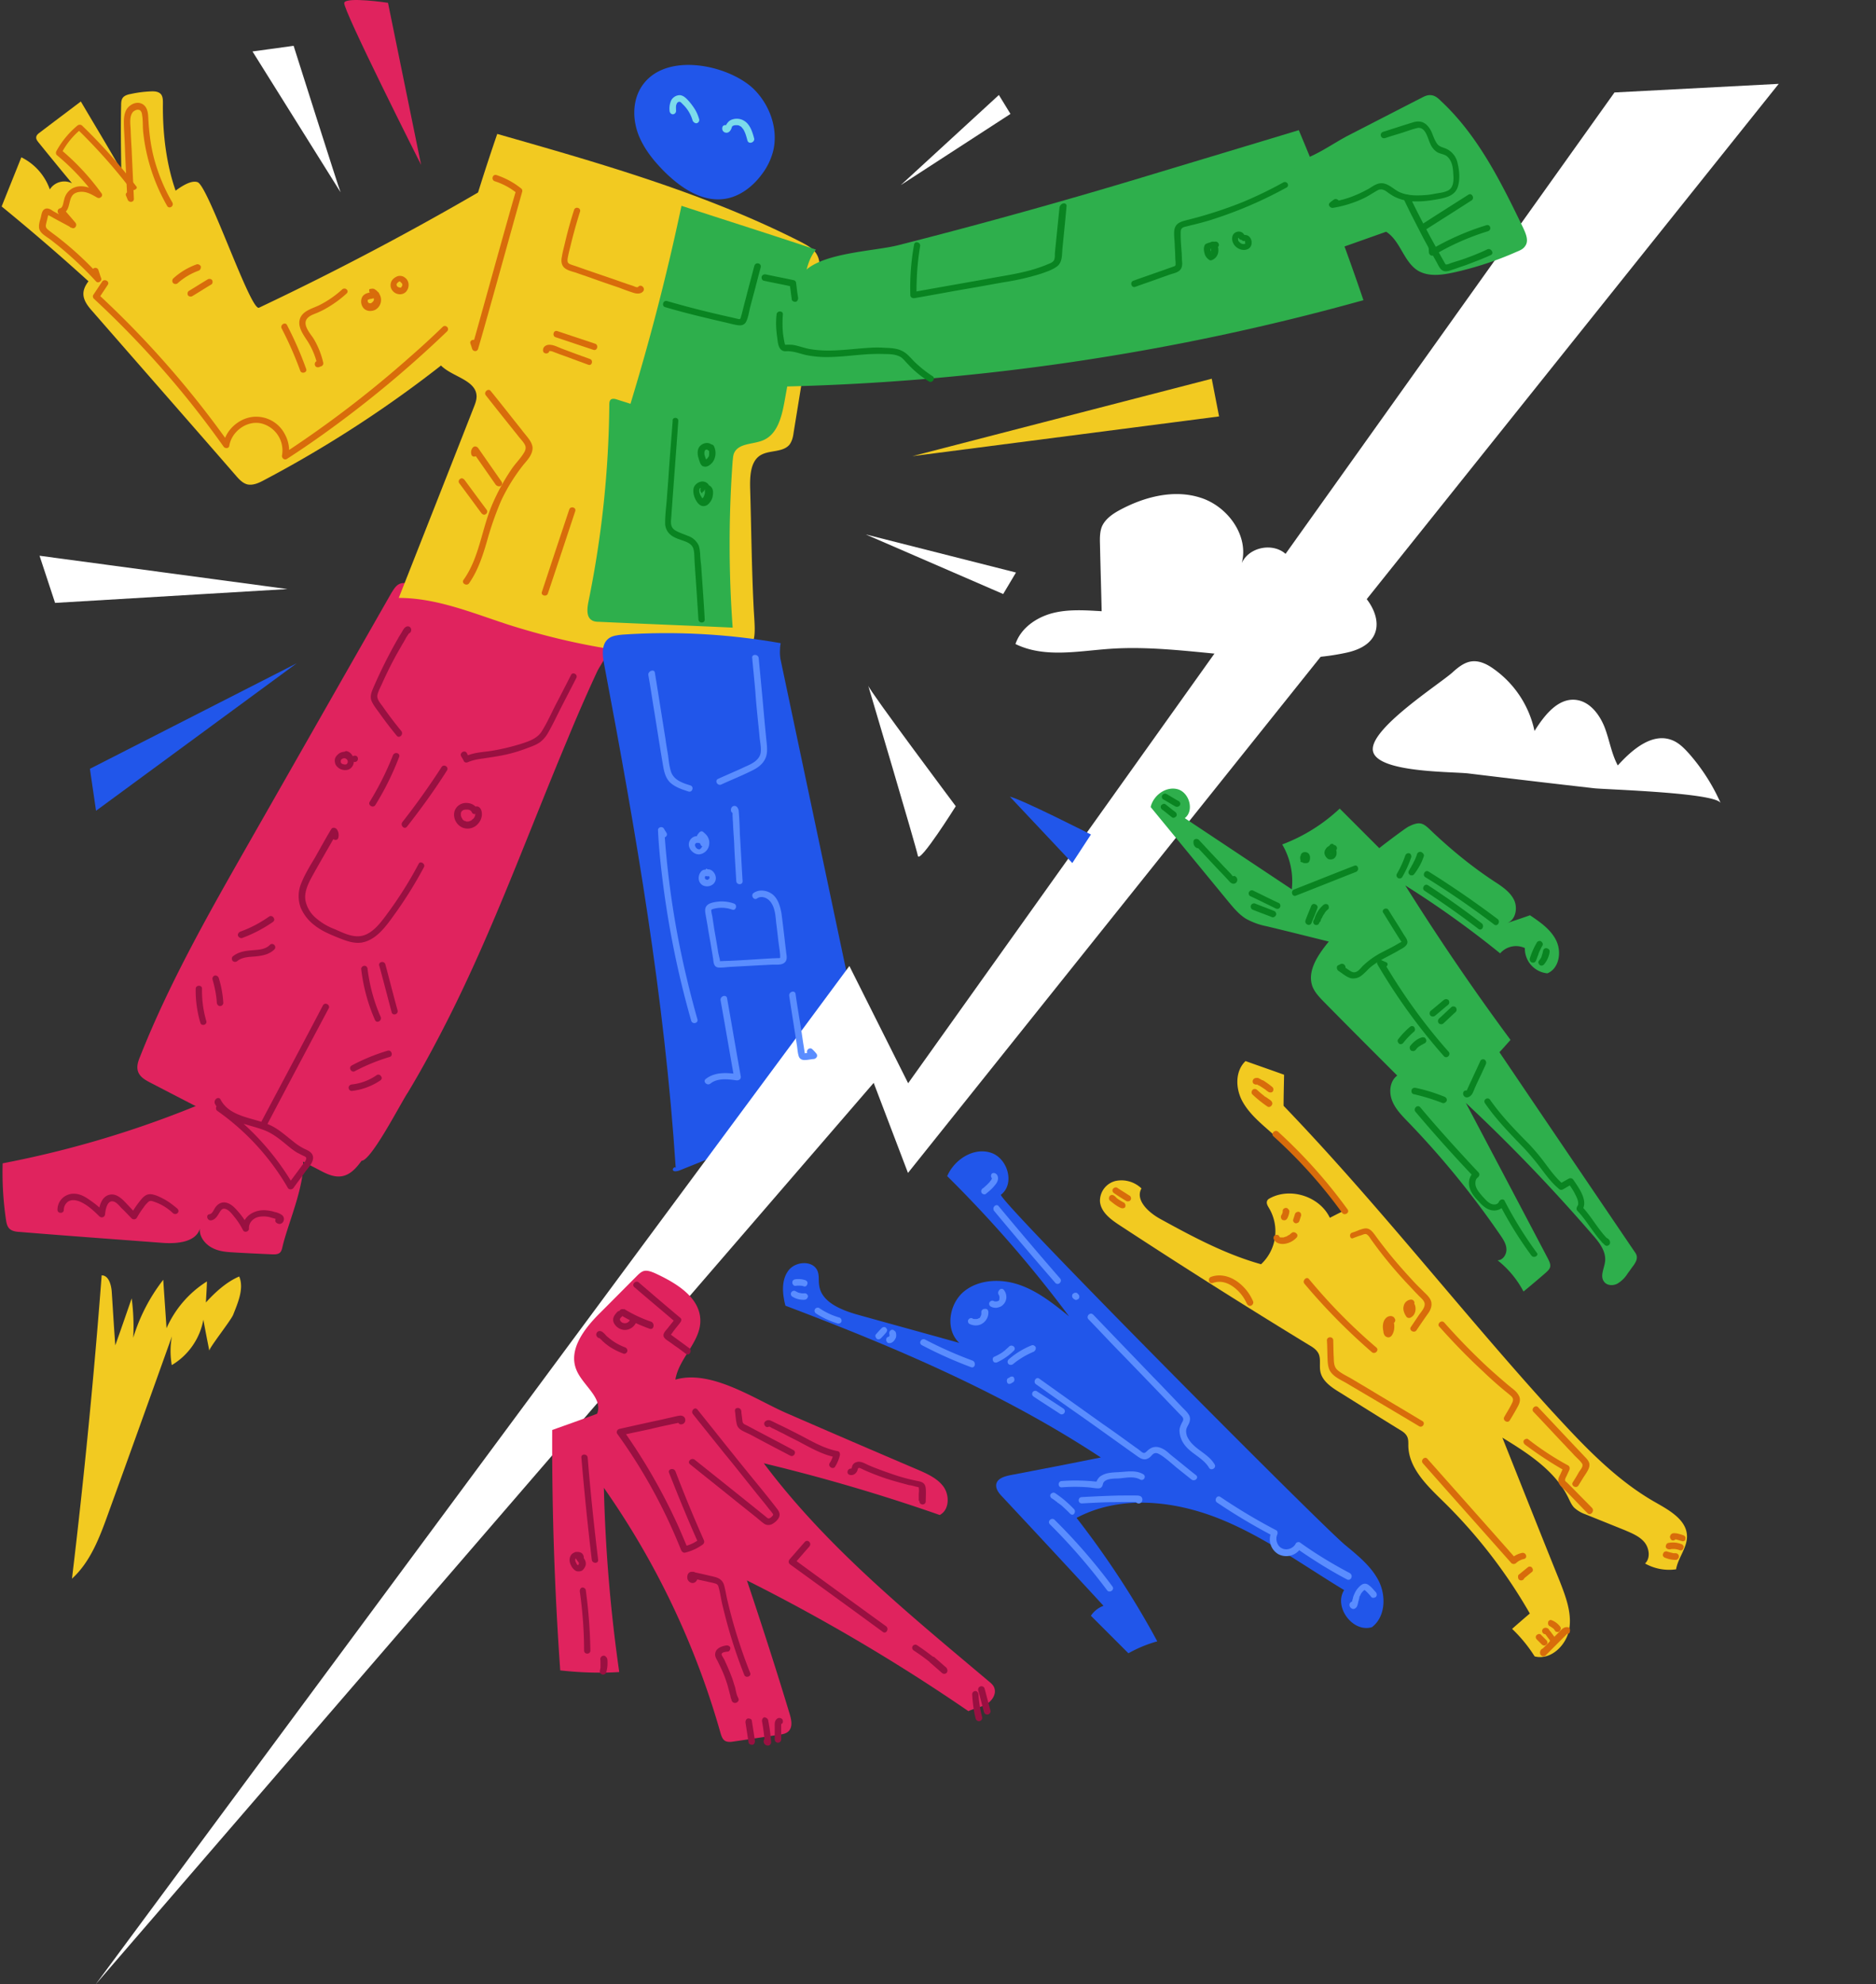 <svg width="453" height="479" fill="none" xmlns="http://www.w3.org/2000/svg"><rect width="100%" height="100%" fill="#333333" stroke="none"/><path d="M268 156.62c-7.67.53-15.82 2.26-22.79-1.16 1.28-3.83 4.99-6.39 8.82-7.42 3.83-1.03 8-.74 11.99-.5-.12-5.43-.29-10.83-.41-16.3-.04-1.41-.04-2.9.5-4.21.78-1.7 2.42-2.89 4.07-3.8 6.02-3.29 13.23-5.19 19.74-3.08 6.51 2.06 11.7 9.14 9.93 15.78 1.57-3.55 6.6-4.86 9.89-2.76 3.21 2.14 4.08 7 2.02 10.3 9.27-14.71 32.43 10.06 13.27 14.1-18.42 3.99-38.45-2.27-57.03-.95zM415.5 193.88a46.73 46.73 0 00-7.63-11.95c-1.23-1.36-2.51-2.68-4.2-3.3-4.74-1.81-9.56 2.31-13.02 6.14-1.57-2.92-2.02-6.26-3.22-9.31-1.23-3.05-3.54-6.1-6.84-6.51-4.36-.54-7.66 3.7-10.05 7.5a24.61 24.61 0 00-9.77-14.92c-1.52-1.11-3.33-2.06-5.23-1.9-1.94.17-3.54 1.53-4.94 2.8-3.55 3.06-19.95 13.6-19.08 18.8.9 5.36 19.24 4.99 23.16 5.48 10.1 1.23 20.27 2.43 30.4 3.58 3.63.33 29.35 1.08 30.42 3.59z" fill="#fff"/><path d="M87.31 280.2c-1.15 1.56-2.51 3.2-4.45 3.66-2.02.5-4.04-.5-5.85-1.48-13.52-7-27.07-13.97-40.59-20.98-1.28-.66-2.64-1.4-3.09-2.76-.41-1.23.04-2.51.54-3.7 7.12-17.97 16.77-34.87 26.33-51.64 11.45-20.07 22.9-40.18 34.36-60.25.5-.78 1-1.65 1.82-2.06.98-.5 2.14-.16 3.17.04 13.35 3.59 26.7 7.22 40.05 10.72 1.53.41 7.75 1.11 8.24 2.76.41 1.36-3.05 6.26-3.66 7.62a402.27 402.27 0 00-7.1 16.24c-9.51 22.62-17.83 45.74-28.88 67.62-3.05 6.02-6.26 12-9.76 17.8-1.53 2.23-8.78 16.4-11.13 16.4z" fill="#E0235E"/><path d="M68.22 300.92c-.12.54-.24 1.12-.66 1.49-.5.4-1.23.4-1.9.37-2.8-.13-5.6-.25-8.48-.42-2.02-.12-4.04-.16-5.85-1.1-1.77-.87-3.3-2.77-3.05-4.7-.99 3.3-5.48 3.7-8.94 3.46-11.5-.87-23.04-1.7-34.5-2.64-.9-.04-1.89-.17-2.55-.78-.62-.62-.74-1.49-.86-2.27a78.1 78.1 0 01-.79-13.52 246.57 246.57 0 0048.88-14.75c1.15-.5 2.39-.99 3.58-.78.87.12 1.57.53 2.3.99 5 2.88 16.2 6.63 17.56 12.56 1.4 5.77-3.46 16.45-4.74 22.1z" fill="#E0235E"/><path d="M181.13 117.55c-.04-2.8.13-6.23 2.52-7.67 2.14-1.28 5.31-.62 6.96-2.51.66-.87.9-1.94 1.03-2.97 2.02-12.45 4.04-24.8 5.98-37.25.28-1.9.62-3.96-.37-5.69-.79-1.48-2.4-2.27-3.84-3.05-23.16-11.78-48.37-18.96-73.34-26.08a500.13 500.13 0 00-14.5 50.64 6.93 6.93 0 00-.26 3.17c1.03 4.62 9.69 4.74 9.77 9.52 0 .87-.29 1.7-.62 2.52-6.02 15.37-12.11 30.78-18.17 46.15 9.02 0 17.55 3.54 26.12 6.35 16.7 5.35 35.03 8.53 52.58 7.54 8.41-.5 7.38-4.16 7-11.46-.49-9.68-.57-19.45-.86-29.21z" fill="#F2CA21"/><path d="M62.54 74.28a710 710 0 0061.77-33.05 165.2 165.2 0 017.62 19.04c.41 1.23.78 2.55.54 3.83-.3 1.4-1.4 2.55-2.43 3.54a285.78 285.78 0 01-66.35 48.3c-1.23.66-2.63 1.28-3.95.99-1.16-.3-2.02-1.24-2.8-2.15-11.5-13.22-23.08-26.41-34.62-39.64-1.11-1.23-2.18-2.64-2.18-4.2 0-1.82 1.4-3.34 2.68-4.7 3.79-3.8 19.94-24.19 24.93-22.25 2.67 1.2 12.77 31.2 14.79 30.29z" fill="#F2CA21"/><path d="M313.62 31.42a608.27 608.27 0 0115.61 41.04 571.55 571.55 0 01-142.28 20.9c1.8-.05 4.74-24.81 7-27.5 4.16-4.85 16.9-5.18 22.79-6.63a1405.3 1405.3 0 0061.9-17.26c11.61-3.5 23.27-7 34.98-10.55z" fill="#2EAF4C"/><path d="M188.55 159.5c6.88 32.71 13.85 65.47 20.73 98.2.37 1.64.66 3.46-.04 4.98-.79 1.65-2.64 2.43-4.33 3.17-13.6 5.7-27.24 11.21-40.88 16.7-.5.16-1.23.36-1.52-.05-.29-.41.62-1.11.66-.5-2.68-41.2-9.64-81.21-17.3-121.72-.42-2.15-.67-4.74 1.02-6.1.9-.74 2.19-.87 3.42-.99 12.73-.87 25.59-.16 38.2 2.06-.25 1.28-.25 3.05.04 4.25z" fill="#2156EA"/><path d="M219.25 283.13l-8.28-21.74L23.1 479l182-245.82 14.19 28.3L389.85 22.32l39.66-2.08-210.26 262.89z" fill="#fff"/><path d="M182.04 21.53c3.83 3.79 5.89 9.52 4.7 14.75a15.6 15.6 0 01-2.89 5.94c-2.18 2.92-5.36 5.31-8.94 5.8-5.32.75-10.34-2.55-14.22-6.34-2.68-2.64-5.07-5.56-6.47-9.02-1.36-3.47-1.52-7.5.17-10.84 5.07-9.73 21.3-6.43 27.65-.3z" fill="#2156EA"/><path d="M325.11 32.94c6.02-3.09 12.08-6.22 18.1-9.3.74-.38 1.44-.75 2.26-.67 1.03.04 1.81.74 2.55 1.48 8.95 8.37 14.5 19.62 19.83 30.66.65 1.4 1.35 3.1.4 4.33-.4.62-1.15.99-1.89 1.28a80.33 80.33 0 01-15.41 5.07c-2.88.61-5.97 1.03-8.49-.42-3.54-2.14-4.28-7.25-7.75-9.43l-12.56 4.45c-.75.25-1.65.5-2.19-.04a2.27 2.27 0 01-.5-.87c-2.42-6.71-5.47-13.47-7.24-20.35 4.57-.79 8.9-4.04 12.9-6.19z" fill="#2EAF4C"/><path d="M39.34 24.95c0-.78 0-1.69-.53-2.27-.62-.62-1.53-.66-2.4-.62a28.1 28.1 0 00-4.81.62c-.74.13-1.53.37-1.94.91-.37.5-.41 1.15-.41 1.81-.12 5.24-.04 10.47.04 15.66-3.21-5.56-6.51-11.04-9.77-16.56C16.22 27 12.9 29.48 9.6 32c-.4.28-.86.66-.86 1.23 0 .41.25.74.53 1.11 2.68 3.3 5.36 6.6 8.12 9.9a4.15 4.15 0 00-5.36 1.48 13.7 13.7 0 00-6.88-7.75C3.58 41.93 1.97 45.88.4 49.84a531.95 531.95 0 0124.2 21.02c2.55-4.33 7.08-7.01 11.2-9.94 5.44-3.91 9.15-7.66 6.88-14.13-2.55-6.92-3.42-14.59-3.34-21.84z" fill="#F2CA21"/><path d="M189.41 97.06c-.66 3.59-1.69 7.67-4.99 9.15-2.43 1.12-5.97.66-7.13 3.1-.28.61-.28 1.27-.37 1.89-.98 13.4-.98 26.87 0 40.3-10.7-.5-21.46-.9-32.18-1.4-.62 0-1.28-.04-1.81-.37-1.36-.78-1.16-2.76-.87-4.33a247.1 247.1 0 005.07-47.68c0-.5.04-.99.37-1.27.41-.3 1.03-.17 1.53 0 1.11.37 2.14.66 3.21 1.03a560.75 560.75 0 0012.32-47.8c10.84 3.54 21.68 6.96 32.47 10.58-3.21 3.8-2.96 10.93-3.83 15.66-1.23 7.01-2.51 14.1-3.79 21.14z" fill="#2EAF4C"/><path d="M217.56 44.65L244 27.5l-2.8-4.57-23.65 21.72zM209.03 129l36.3 9.2-3.09 5.19-33.2-14.39zM209.65 165.51c.37 1.36 21.14 29.1 21.14 29.1s-8.78 14-9.15 11.98c-.37-2.02-11.99-41.08-11.99-41.08zM82.24 46.42c-.37-.74-11.34-35.36-11.34-35.36l-9.93 1.36 21.27 34zM69.42 142.19l-59.87-8.04 3.75 11.38 56.12-3.34z" fill="#fff"/><path d="M50.55 326.06c-.5-2.51-.99-4.99-1.44-7.5a16.15 16.15 0 01-7.63 10.96c-.4-2.3-.4-4.7.04-6.96-5.1 14.25-10.21 28.51-15.37 42.73-2.06 5.73-4.28 11.7-8.77 15.78 2.92-24.31 5.31-48.79 7.17-73.22 1.69 0 2.3 2.26 2.43 3.95.29 4.33.53 8.61.86 12.94 1.36-3.8 2.64-7.54 3.96-11.33.41 3.17.54 6.34.37 9.52a43.2 43.2 0 017.25-14.01c.25 3.91.54 7.78.79 11.7a25.47 25.47 0 019.76-11.3c-.04 1.7-.16 3.35-.25 5.08 2.19-2.43 5-4.99 8.04-6.27 1.24 2.89-.37 6.47-1.44 9.2-.54 1.4-5.9 8.11-5.77 8.73z" fill="#F2CA21"/><path d="M180.48 33.9c-.25-.92-.5-1.9-1-2.69-.11-.16-.24-.29-.4-.5-.17-.2-.17-.16-.42-.28-.04-.04-.12-.04-.16-.12l-.16-.04c-.13 0-.17-.05-.3-.05-.12 0-.12 0 0 0h-.53c.04 0 .04 0 0 0s-.16.05-.25.05c-.04 0-.04 0-.12.04.04-.04.04-.04 0 0s-.16.04-.25.12c.13-.04-.04.04-.12.12-.04.04-.04.04 0 0 0 .04-.04.04-.04.13 0 .08-.04.04-.04.12.04-.04 0-.04 0 0-.17.54-.5 1.15-1.16 1.24-.74.04-1.27-.54-1.1-1.28.03-.41.53-.66.98-.54.41.13.62.54.53 1v-.37c-.04-.17-.24-.3-.4-.38-.13 0-.25.04-.3.12v-.04c0-.04.05-.12.05-.16.04-.17.12-.41.24-.54.25-.37.54-.66.91-.86a3.53 3.53 0 012.51-.17c2.02.66 2.68 2.8 3.18 4.7.04.95-1.4 1.36-1.65.37zM167.25 29.11a8.7 8.7 0 00-2.39-3.95l-.41-.42a1.02 1.02 0 00-.3-.16c-.11-.04-.11 0-.24 0-.04 0-.25.12-.29.16a.84.84 0 00-.24.37c0 .05-.13.3-.13.42-.04.37 0 .86 0 1.27 0 .42-.37.79-.78.79-.41 0-.74-.37-.78-.79a4.91 4.91 0 01.37-2.55 2.42 2.42 0 012.06-1.28c.9.04 1.56.74 2.14 1.36a15.3 15.3 0 011.44 1.9c.5.78.87 1.64 1.12 2.51a.8.8 0 01-.54.99c-.41.12-.9-.29-1.03-.62z" fill="#7CDCEB"/><path d="M333.97 31.83c2.43-.78 4.82-1.56 7.25-2.3 1-.3 1.94-.3 2.8.24.75.5 1.28 1.28 1.65 2.06.38.87.62 1.7 1.12 2.51.53 1 1.27 1.12 2.26 1.49a4.93 4.93 0 012.97 3.83c.41 1.65.54 3.8 0 5.44-.66 2.06-2.64 2.56-4.5 2.93-4.03.74-8.52 1.23-11.98-1.28-.5-.29-.9-.74-1.44-.9a1.63 1.63 0 00-1.57.16c-1.11.62-2.18 1.36-3.34 1.9a27.8 27.8 0 01-7.3 2.26c-.65.12-1.4-.74-.73-1.28.28-.25.53-.41.86-.66.79-.62 1.9.5 1.11 1.11-.28.25-.53.42-.86.66-.25-.4-.5-.86-.74-1.27 2.06-.3 4.08-.87 5.97-1.7 1-.4 1.94-.9 2.89-1.4.86-.49 1.65-1.15 2.68-1.35 2.01-.37 3.42 1.52 5.06 2.18 1.77.74 3.71.78 5.57.66.99-.04 1.9-.17 2.88-.37.9-.17 1.9-.25 2.76-.62 1.81-.66 1.7-2.76 1.57-4.4-.04-1.41-.37-3.1-1.57-4.05-.74-.53-1.69-.53-2.43-1.03a4.4 4.4 0 01-1.52-1.9c-.66-1.35-1.16-4.32-3.22-3.83-1.28.3-2.51.79-3.7 1.16-1.28.41-2.64.78-3.92 1.23-1.16.38-1.57-1.15-.58-1.48z" fill="#098421"/><path d="M359.97 61.58c-1.9.87-3.79 1.57-5.73 2.31-.99.37-2.01.66-2.96 1.03-.87.25-2.02.87-2.89.41-.78-.4-1.15-1.48-1.56-2.18-.54-.9-1.03-1.9-1.57-2.8-1.03-1.82-2.02-3.71-2.97-5.6-1.15-2.2-2.26-4.42-3.3-6.6-.28-.66.17-1.24.87-1.15.74.12 1.16.74 1.16 1.4.04.99-1.45.99-1.53 0 0 0 0 .04-.04.04.29-.37.62-.74.87-1.16 2.18 4.5 4.49 8.95 6.96 13.36.29.53.62 1.1.9 1.64l.5.87c.13.16.25.54.41.66.25.16 1.16-.25 1.45-.37.61-.17 1.15-.37 1.77-.54 2.39-.78 4.7-1.69 6.96-2.76.83-.25 1.6 1.07.7 1.44z" fill="#098421"/><path d="M359.31 55.81a59.96 59.96 0 00-13.1 5.81c-.54.3-1.11-.12-1.16-.65-.04-.5-.04-1-.12-1.49-.04-.99 1.44-.99 1.52 0 .05.5.05 1 .13 1.49-.37-.25-.78-.42-1.15-.66a63.24 63.24 0 0113.47-5.94c.95-.33 1.4 1.11.41 1.44zM355.36 48.36c-3.71 2.39-7.42 4.73-11.17 7.12-.87.54-1.65-.78-.78-1.36 3.7-2.39 7.41-4.73 11.16-7.12.83-.54 1.57.82.79 1.36zM310.6 45.3a100.33 100.33 0 01-17.71 7.63c-1.53.5-3.05.9-4.58 1.28-.74.16-1.44.37-2.18.53-.66.17-1.03.5-1.03 1.24-.04 1.69.12 3.46.25 5.2.04.77.04 1.52.12 2.3 0 .74-.12 1.4-.74 1.9-.62.49-1.53.65-2.27.9-.99.37-1.9.66-2.88 1.03-1.81.66-3.67 1.28-5.48 1.94-.9.29-1.36-1.16-.42-1.49 3.22-1.15 6.47-2.26 9.69-3.42.29-.12.5-.12.5-.53 0-.37 0-.74-.05-1.03-.04-.9-.04-1.9-.12-2.8-.04-.79-.04-1.53-.13-2.31-.04-.78-.12-1.57.05-2.4.37-1.47 1.64-1.8 2.92-2.13a102.91 102.91 0 0013.47-4.33 97.44 97.44 0 009.81-4.74c.91-.54 1.73.74.79 1.24zM300.18 56.76c.4-.12.86-.04 1.23.17.37.24.62.62.74 1.03.25.86-.04 1.81-.86 2.18-.99.41-2.02.12-2.8-.53-.79-.66-1.28-1.94-.74-2.93.28-.5.86-.78 1.4-.78.62 0 1.15.37 1.4.99.12.37-.13.86-.54.98-.41.13-.78-.12-.99-.53-.04-.12.04.16.04.04v-.04c.05.12.13.12.05.04-.09-.08.16.12.04.04 0 0-.04 0-.04-.04-.13-.04.16.04.12.04-.04 0-.13 0-.13-.04h.17-.25.17c-.04 0-.13.04-.25.04.25-.04.12-.04.04 0l.04-.04-.04.04c.04-.12.13-.12.04-.04 0 0 0 .04-.04.04-.04.04 0 .04 0-.04v.04c0 .04 0 .13-.04.17v-.17.21c0 .12.04.24.04.37 0 0 .04.12 0 0-.04-.13 0 0 0 0 0 .04.04.12.04.12.04.04.04.13.13.17l.04.04-.04-.04c.08.08.12.16.24.24l.13.13-.04-.04s.04 0 .04.04a.9.9 0 00.29.16s.04 0 .04.04c.12.05-.04-.04-.04-.04.04 0 .12.04.12.04.12.05.16.05.29.05h-.17.37-.16c.04 0 .12 0 .16-.05h.13c.12-.04-.13.05-.04.05.04 0 .12-.05.16-.05.13-.04-.04.05-.04.05l.04-.05s0-.04.04-.04c.04-.04-.12.17-.04.04 0-.04.04-.04.04-.12.04-.12-.04.17-.04.04v-.04-.12-.21.17c0-.13-.04-.17-.04-.3-.04-.12.04.17.04.05v-.04c0-.04-.04-.04-.04-.13-.04-.12.12.17.04.04l-.04-.04-.04-.04c-.04-.04.16.13.04.04 0 0-.04 0-.04-.04-.04-.04-.13 0 .12.04-.04 0-.04 0-.12-.04h.16-.16.16c-.04 0-.12 0-.12.04-.37.13-.87-.12-.99-.53-.04-.3.2-.74.54-.87z" fill="#098421"/><path d="M293.5 58.53c.62.62.79 1.53.66 2.4a2.43 2.43 0 01-1.4 1.8c-.25.13-.53.17-.78 0a3.01 3.01 0 01-.99-1.15c-.16-.5-.29-.99-.29-1.48 0-.25.04-.5.13-.74a.84.84 0 01.37-.5c.04-.04.16-.04.29-.12.12-.04.24-.12.37-.12a6.05 6.05 0 011.69-.3c.4 0 .78.38.78.8 0 .4-.37.73-.78.77h-.38-.04-.16c-.08 0-.17.05-.25.05-.12.04-.29.04-.41.12l-.17.04c-.04 0-.04.04-.12.04-.04 0-.16.04 0 0 .12-.16.25-.29.37-.5-.04.13-.04.25-.12.3-.04.16 0-.13 0 0V60.39c0 .04 0 .12.04.16l.04.17c.04.16-.04-.13 0 0 .04.04.04.16.12.25 0 .04.04.04.13.12-.04-.12-.13-.12-.04-.04l.04.04.12.12c.04.04.17.17 0 0h-.78c.04 0 .12-.04.16-.12l.04-.04c.13-.04-.12.12-.04.04.04-.04.13-.04.13-.12l.04-.05-.04.05c.04-.13.16-.25.16-.38 0 .05-.04.05-.04.13v-.08c0-.05.04-.13.04-.17v-.04c-.04.25 0 .12 0 .04v-.33s.04.25 0 .04v-.12l-.04-.17c-.04-.12.04.17 0 .05 0-.05 0-.05-.04-.13 0-.04-.04-.16-.13-.16 0 0 .13.16.05.04l-.05-.04c-.28-.3-.28-.79 0-1.12.54-.28 1-.28 1.32 0zM257.53 49.84c-.29 3.42-.66 6.84-.99 10.26-.12 1.4 0 3.17-1.23 4.16-1.12.87-2.64 1.36-3.96 1.82a60.94 60.94 0 01-9.02 2.06c-3.42.61-6.76 1.23-10.18 1.8-3.8.67-7.54 1.37-11.33 2.03-.5.04-1-.17-1-.74a57.7 57.7 0 01.91-12.2c.17-.99 1.65-.54 1.45.41-.66 3.92-.91 7.87-.87 11.83-.29-.25-.66-.5-.99-.74 6.39-1.16 12.82-2.27 19.2-3.42 2.97-.54 6.02-1 8.95-1.78 1.4-.37 2.88-.86 4.2-1.4.5-.24 1.24-.41 1.65-.86.5-.5.37-1.49.41-2.06l1.11-10.96c.3-1.2 1.82-1.28 1.7-.21zM224.32 92.08a24.62 24.62 0 01-5.15-4.25c-.5-.5-.9-1.03-1.44-1.48-1.24-.9-2.97-.87-4.37-.9a45.5 45.5 0 00-4.74.12c-3.17.24-6.27.66-9.44.62a25.09 25.09 0 01-4.61-.5c-1.57-.37-3.05-.99-4.7-.9-1.9.12-2.02-1.9-2.19-3.3-.28-1.82-.37-3.71-.16-5.57.04-.98 1.65-.98 1.52 0-.12 1.57-.12 3.18.05 4.74.12.79.24 1.57.4 2.31.13.29.13.29.42.25.41-.04.87 0 1.28 0 1.44.16 2.88.78 4.32 1.03 1.45.25 2.97.37 4.46.37 3.09 0 6.13-.41 9.27-.62 1.52-.12 2.96-.16 4.49-.04 1.36.04 2.88.12 4.08.74 1.4.66 2.3 2.02 3.46 3.05a27.75 27.75 0 003.91 3.05c.79.41 0 1.77-.86 1.28zM191.19 72.3c-.17-1.24-.3-2.43-.5-3.67l.54.54c-2.27-.5-4.5-.91-6.76-1.4-.41-.05-.66-.54-.54-1 .13-.4.54-.61 1-.53 2.26.5 4.48.9 6.75 1.4.25.04.5.29.54.54.16 1.23.28 2.43.5 3.66.03.42-.13.87-.54 1-.38.08-.95-.17-1-.54zM183.7 64.51c-.63 2.27-1.16 4.45-1.78 6.72-.29 1.1-.62 2.26-.87 3.33-.24 1-.4 2.15-.86 3.05-.41.87-1.24 1.03-2.14.87-1.12-.17-2.19-.5-3.3-.74-2.19-.5-4.37-1.03-6.6-1.57-2.5-.62-4.98-1.28-7.5-2.02-.98-.24-.53-1.77.42-1.48 5.1 1.48 10.22 2.76 15.41 3.91.62.13 1.24.3 1.81.42.3.04.3.12.5-.13.12-.16.16-.62.25-.78.37-1.36.65-2.64 1.03-3.96.65-2.63 1.4-5.31 2.06-7.9.33-1.12 1.8-.7 1.56.28zM172.4 107.7c.4.86.49 1.77.24 2.67a3.21 3.21 0 01-1.56 2.06c-.3.17-.75.3-1.12.17-.37-.04-.61-.29-.78-.62a2.8 2.8 0 01-.29-.74c-.12-.25-.16-.5-.24-.74-.3-1-.3-2.27.53-2.97.74-.66 2.06-.9 2.8-.04.25.29.3.78 0 1.11-.29.25-.78.37-1.11 0l-.04-.04s-.13-.12 0 0c.12.04 0 0 0 0-.04-.04-.04 0 .04 0l-.16-.04c-.13-.04.04 0 .04 0h-.17.04l-.16.04c-.17.04.12-.04-.04 0-.04.04-.13.04-.17.13-.04.04.13-.13.04 0l-.04.04c-.04.04-.04.12-.12.12.12-.04.04-.12.04-.04 0 .08-.04.04-.04.12 0 0-.04.13 0 0 .04-.12 0 0 0 .04 0 .05 0 .13-.04.17v.53c0-.16 0-.04 0 0a9.4 9.4 0 00.45 1.32s-.04-.16 0-.04c0 .04.04.04.04.13l.04.04s-.12-.13 0-.05c-.04-.04-.12-.04-.16-.12.12.04-.04 0-.04 0h-.04c.04 0 .04 0 0 0-.13 0 .04-.04.12-.04.08 0 .04-.04.04-.04.12-.04.04 0 0 0 0 0 .12-.13.17-.13l.12-.12.04-.04c.12-.12-.04.12 0 0s.16-.25.25-.37c0-.04.04-.04.04-.12.04-.13 0 .04 0 .04.04 0 .04-.17.04-.25 0-.08.04-.16.04-.25v-.16.04-.25-.25-.12c0-.12 0 .13 0 0 0-.04 0-.16-.04-.25 0-.04-.04-.16-.04-.24-.04-.13 0 0 0 0l-.04-.13c-.17-.37-.13-.86.29-1.03.28-.04.82.09.99.46zM169.18 118.66c-.25-.74.3-1.36.9-1.57.67-.25 1.37.04 1.78.62.37.54.37 1.28.25 1.94a2.95 2.95 0 01-.62 1.52c-.37.54-.9.99-1.57.99-.74.04-1.27-.5-1.64-1.03a5.12 5.12 0 01-.79-1.9c-.12-.66-.12-1.48.3-2.02.4-.53.98-.9 1.68-.98.66-.05 1.28.24 1.65.78.16.37.04.86-.29 1.03-.37.16-.87.04-1.03-.29-.04-.12-.04 0 0 0l-.04-.04c-.04-.04.16.12.04.04-.04 0-.04-.04-.12-.04 0 0 .16.04.04.04h-.13c.13.04.17 0 .04 0h-.16c-.12 0 .16-.04.04 0h-.12c-.08 0-.13.04-.17.04.17-.04.13-.04 0 0 0 0-.04 0-.04.04-.04 0-.04.04-.12.04.12-.04.12-.04.04-.04h-.04c-.04 0-.04.04-.13.13 0 0-.12.12 0 0 .05-.13 0 0 0 0l-.04.12s.05-.16 0-.04l-.04.16V118.62c0 .04.04.16 0 0 0 .12.04.24.04.28.05.13.05.17.13.3.04.16-.04-.13 0 .03 0 .05.04.13.04.17.12.25.25.41.37.62 0 .04.04.04.04.12 0 0 0 .04.04.04.04.04.04.04 0 0l.04.04.04.04c-.04-.04-.04-.04 0 0h.04c.05 0 .05 0 0 0h-.04.04c.13.05-.16 0 0 0h.05-.13 0l.13-.04c.16-.12 0 0 0 0l.16-.16s.04-.04.04-.13l-.04.05.04-.05c.04-.04.13-.16.13-.24 0-.08.04-.04.04-.13 0-.08.04-.04.04-.12-.04.12-.04.12 0 .04.04-.16.12-.37.12-.5v-.16-.33-.16c0-.17.04.12 0 0 0-.04 0-.13-.04-.17-.04-.16.04.13 0 0v-.04c-.04-.04-.04-.04 0 0l-.04-.04c.04 0 .04.04.12.04h-.04c-.04-.04-.04 0 .04 0h-.12c.12.04.12 0 .04 0-.12 0 .17-.04 0 0h-.12c.12-.04.12-.04.04 0h-.04l.04-.04c-.13.12.12-.16 0 0-.04.04.04-.16.04-.04v-.12-.13c.12.37-.12.87-.54 1 .13.48-.2.24-.4-.13zM163.79 101.6c-.54 7.74-1.16 15.53-1.7 23.28-.12 1.28-.24 2.43 1 3.17.9.54 2.01.87 2.96 1.28a4.47 4.47 0 012.52 2.06c.37.66.4 1.48.49 2.19.04.98.12 1.9.25 2.88.29 4.33.62 8.65.86 13.06.04 1-1.44 1-1.52 0-.25-3.91-.5-7.75-.78-11.66-.05-.9-.13-1.81-.17-2.8-.04-.87-.04-1.9-.29-2.68-.37-1.03-1.36-1.48-2.3-1.81-1-.37-2.07-.66-2.93-1.28a3.66 3.66 0 01-1.57-3.1c0-1.89.25-3.82.41-5.72.13-1.9.3-3.83.42-5.73.29-4.4.66-8.73.99-13.1-.17-1.03 1.4-1.03 1.36-.04z" fill="#098421"/><path d="M155.3 70.32c-.53.66-1.52.62-2.3.37-1.16-.37-2.31-.78-3.47-1.24-2.3-.78-4.61-1.56-6.88-2.39-1.15-.4-2.3-.78-3.54-1.23-.9-.29-2.15-.54-2.89-1.24-.74-.74-.74-1.77-.53-2.68.16-1.1.5-2.26.74-3.33.62-2.64 1.36-5.32 2.18-7.88.3-.98 1.77-.53 1.44.42a123 123 0 00-2.14 7.62c-.29 1.24-.66 2.51-.86 3.8-.04.61 0 .98.61 1.23.54.24 1.24.41 1.78.62 2.55.9 5.19 1.8 7.74 2.67 1.28.42 2.56.91 3.92 1.36.66.25 1.28.42 1.94.66.28.13.86.42 1.1.13.67-.74 1.78.37 1.16 1.11zM119.9 42.26c2.19.74 4.2 1.81 6.02 3.3.17.16.25.49.17.74-2.76 9.8-5.48 19.7-8.24 29.5-.79 2.8-1.57 5.6-2.4 8.4-.24.79-1.23.67-1.44 0l-.4-1.23c-.38-.9 1.14-1.36 1.43-.41l.42 1.23H114c2.76-9.8 5.48-19.7 8.24-29.5.79-2.8 1.57-5.6 2.4-8.4.04.24.12.49.16.73a16.45 16.45 0 00-5.36-2.88c-.9-.33-.53-1.77.46-1.48zM107.95 80a269.67 269.67 0 01-29.67 24.65 218.37 218.37 0 01-9.02 6.14c-.62.37-1.28-.25-1.16-.87a6.72 6.72 0 00-5.19-7.75c-3.46-.66-7 2.06-7.54 5.44-.12.75-1.11.66-1.4.17a229.83 229.83 0 00-31.32-35.69c-.24-.25-.29-.66-.12-.9l2.14-3.22c.54-.78 1.9-.04 1.36.78l-2.14 3.22c-.04-.29-.04-.62-.12-.9a232.58 232.58 0 0131.56 35.97c-.5.04-.9.12-1.4.16.53-3.21 3.42-5.93 6.63-6.5a7.77 7.77 0 018.24 4.15 8.17 8.17 0 01.87 5.48c-.37-.28-.74-.61-1.15-.86A262.1 262.1 0 0098.84 86.3c2.76-2.4 5.44-4.86 8.04-7.38.7-.7 1.81.33 1.07 1.07zM40.37 49.72a45.42 45.42 0 01-5.77-17.64c-.17-1.4-.04-2.93-.29-4.33-.04-.5-.25-1.11-.74-1.23-.5-.13-.99.12-1.36.4-1.03 1-.74 2.97-.66 4.3.04 1.68.16 3.41.25 5.06.16 3.92.37 7.79.53 11.7.04.91-1.23 1-1.52.17l-.37-.9c-.37-.91 1.11-1.37 1.44-.42l.37.9c-.5.05-1.03.13-1.52.17-.17-3.83-.38-7.62-.54-11.45-.04-1.9-.17-3.71-.25-5.6-.04-1.53-.16-3.3.74-4.62.75-1.03 2.15-1.7 3.34-1.28 1.4.5 1.7 1.94 1.77 3.21.17 3.42.54 6.76 1.4 10.06 1 3.7 2.44 7.25 4.37 10.55.62.99-.7 1.77-1.2.95z" fill="#D86C0B"/><path d="M31.48 45.55a134.64 134.64 0 00-12.9-14.46h1.11a18.34 18.34 0 00-4.86 5.93c-.04-.29-.04-.61-.13-.9a58.1 58.1 0 019.81 10.55c.5.66-.41 1.4-1.03 1.03-1.11-.62-2.3-1.36-3.58-1.4-1-.05-2.06.24-2.56 1.1-.86 1.4-.41 3.68-2.43 4.21l.37-1.28 2.93 3.42c.53.66-.13 1.65-.91 1.24-1.11-.62-2.27-1.24-3.34-1.81-.53-.3-1.03-.54-1.56-.87-.04-.04-.91-.41-.91-.5.25-.16.29-.16.16.05-.04.16-.04.29-.12.5-.12.61-.29 1.15-.41 1.76-.12.54-.04.87.37 1.24.87.74 1.81 1.36 2.68 2.06a80.9 80.9 0 0110.1 9.4l-1.28.74c-.25-.66-.42-1.36-.66-1.94-.3-.99 1.15-1.36 1.44-.41.25.66.41 1.36.66 1.94.25.74-.78 1.36-1.28.74a86.84 86.84 0 00-9.19-8.66c-.86-.65-1.65-1.36-2.55-1.93-.74-.54-1.57-1.03-1.9-1.94-.29-.99.13-2.06.37-2.97.17-.78.3-1.93 1.36-2.06.62-.04 1.12.3 1.57.62.53.29 1.11.62 1.69.9 1.15.63 2.3 1.24 3.46 1.9-.29.42-.62.79-.9 1.24-1-1.15-1.94-2.27-2.93-3.42-.37-.41-.25-1.15.37-1.28.74-.16.78-1.48.99-2.06a4.1 4.1 0 011.65-2.55c2.3-1.53 5.06-.3 7.17.9l-1.04 1.03a56.01 56.01 0 00-9.55-10.17c-.25-.25-.25-.66-.13-.91a21.3 21.3 0 015.11-6.22.87.87 0 011.11 0c4.74 4.57 9.15 9.52 13.15 14.75.41.5-.95 1.28-1.48.5zM96.79 67.93c0-.08-.04-.08 0 0 0 0 .04 0 .12.04-.12-.04-.16-.04-.29-.04.04-.08.13-.08.17 0h-.37.16a.66.66 0 00-.37.12l.16-.04c-.04.04-.16.04-.24.13-.04.04-.17.16 0 0l-.13.12-.12.12s0 .04-.04.04c0 0 .12-.16.04-.04-.04.04-.12.17-.12.25l.04-.16c-.04.12-.04.24-.04.28v-.16V68.7c0 .13.04.17.04.3 0-.05-.04-.13-.04-.17.04.04.04.16.12.24l-.04-.04s0 .04.04.04l.12.13s.17.12.04.04c-.12-.13 0 0 .05 0 .04.04.16.12.24.12l-.16-.04c.12.04.25.04.41.12h-.16.37-.17c.13 0 .25-.04.29-.04l-.16.04c.04-.04.12-.04.16-.12.12-.04-.16.12-.04.04l.04-.04c.04-.04.12-.16 0 .04 0-.04.04-.04.04-.12.04-.04.04-.13.12-.17l-.04.17c.04-.13.04-.25.13-.37V68.63v.17a.8.8 0 00-.13-.42l.04.17-.04-.17s0-.04-.04-.04c-.04-.12.04.13.04.04l-.12-.12s-.12-.12 0 0c-.37-.25-.5-.66-.29-1.03.25-.37.66-.5 1.03-.29.74.41 1.11 1.28 1 2.14-.05.5-.26.91-.55 1.28-.24.29-.65.54-1.03.62a2.3 2.3 0 01-2.26-.78 2.1 2.1 0 010-2.72c.33-.37.74-.62 1.15-.79a1.96 1.96 0 011.53.13c.16.04.29.29.37.5.04.16 0 .4-.04.61a.93.93 0 01-.5.37.76.76 0 00-.53-.37zM90.48 69.83c.9.53 1.53 1.52 1.53 2.55a2.7 2.7 0 01-1.45 2.43c-.9.41-2.02.37-2.76-.41a2.47 2.47 0 01-.37-2.64c.25-.53.78-.86 1.36-1.03.54-.16 1.24-.25 1.77-.41.37-.04.87.12 1 .54.03.37-.13.86-.54.98-.42.13-.91.17-1.36.3-.17.03-.37.03-.54.12-.16.04.04-.04 0 0-.04 0-.04.04-.12.04-.04 0-.13.04 0 0-.04 0-.04.04-.13.04 0 0-.12.12 0 0 .05-.12 0 0 0 0s0 .04-.04.04c-.04.12.04-.12 0-.04l-.04.16s0 .17 0 0V72.71c0 .16-.04-.16 0-.04v.04l.04.16s-.04-.16 0-.04c0 .04.04.04.04.13 0 .08.05.04.05.04l-.05-.04.13.12c.04.04.12.04-.04 0l.04.04s.04.04.12.04c.12.04-.04 0 0 0s.12.04.17.04c.16.05-.13 0-.05 0h.25c.17 0-.12.05-.04 0 .04 0 .17-.04.25-.04l.04-.04c-.04 0-.04 0-.12.04 0 0 .04 0 .04-.04.04 0 .12-.04.16-.12l.13-.04s-.13.12-.05 0l.17-.17c.12-.12-.04 0 0 0l.04-.04s.12-.16.12-.25c0 0-.04.17 0 .05 0-.05 0-.05.05-.13v-.12c.04-.13 0 .16 0 0V72v-.12c0-.05-.05-.17-.05-.25-.04-.17.05.12 0 0l-.04-.17c-.04-.04-.12-.16-.12-.24-.12-.13.04.04 0 0l-.12-.13c-.05-.04-.13-.12-.25-.16-.13-.13 0 0 0 0 0-.04-.13-.13-.17-.13-.37-.16-.5-.74-.29-1.03.38-.04.87-.2 1.24.05zM83.68 70.86a27.19 27.19 0 01-4.86 3.54c-.86.5-1.69.9-2.64 1.28-.74.29-1.56.61-2.06 1.27-1.15 1.53.91 3.67 1.65 4.87a20.02 20.02 0 012.27 5.68c.25 1-1.28 1.4-1.44.42-.5-2.15-1.4-4.2-2.64-6.02-1.03-1.57-2.3-3.46-1.36-5.36.86-1.65 3.05-2.14 4.61-2.92 1.94-1 3.8-2.27 5.36-3.71.78-.74 1.86.29 1.11.95z" fill="#D86C0B"/><path d="M76.76 88.66c-1 0-1-1.53 0-1.53 1.03-.04 1.03 1.53 0 1.53zM69.31 78.48a85.24 85.24 0 014.61 10.55c.38.9-1.15 1.36-1.44.41A85.82 85.82 0 0068 79.26c-.41-.86.9-1.65 1.32-.78zM50.96 68.71c-1.52.9-3.05 1.9-4.57 2.8-.37.17-.87.05-1.03-.28-.17-.37-.04-.87.29-1.03 1.52-.91 3.05-1.9 4.57-2.8.37-.17.87-.05 1.03.28.17.33.08.87-.29 1.03zM47.88 65.37a15.51 15.51 0 00-4.95 2.97c-.29.29-.78.29-1.11 0-.29-.29-.29-.78 0-1.11a16.65 16.65 0 015.68-3.42c.38-.12.87.16 1 .53.03.54-.21.91-.62 1.03zM118.5 94.39c2.52 3.09 4.95 6.22 7.42 9.3.54.75 1.15 1.41 1.69 2.15.5.66.9 1.36.99 2.19.04 1.64-1.16 2.92-2.14 4.08a44.3 44.3 0 00-5.44 8.73 76.13 76.13 0 00-3.42 9.77c-1.03 3.54-2.19 7.13-4.33 10.18-.54.78-1.9.04-1.36-.79 3.8-5.31 4.37-12.07 6.84-17.96a51.28 51.28 0 014.74-8.74c.9-1.36 2.14-2.55 2.97-3.91.37-.54.61-1.24.37-1.82-.3-.78-1.12-1.56-1.65-2.26-2.64-3.3-5.32-6.64-7.91-9.94-.5-.7.62-1.77 1.23-.98z" fill="#D86C0B"/><path d="M119.7 117c-1.9-2.75-3.79-5.43-5.69-8.15.42.04.79.12 1.24.16-.04.05-.04.13 0 .25.29 1-1.24 1.36-1.44.41-.17-.61 0-1.27.41-1.69.37-.37.9-.24 1.24.17 1.9 2.76 3.79 5.44 5.68 8.16.25.37.04.86-.29 1.03-.45.16-.9-.04-1.15-.33zM116.23 123.85c-1.77-2.43-3.59-4.86-5.36-7.25-.25-.37-.04-.87.29-1.03.37-.25.78-.04 1.03.29 1.77 2.43 3.59 4.86 5.36 7.25.24.37.04.86-.3 1.03-.36.25-.77.04-1.02-.29zM138.9 123.4c-2.19 6.63-4.37 13.22-6.6 19.86-.28.9-1.8.53-1.44-.41 2.19-6.64 4.37-13.23 6.6-19.87.28-.9 1.77-.53 1.44.42zM143.3 84.45c-3.04-1.03-6.09-2.01-9.14-3.05-.9-.28-.53-1.8.41-1.48 3.05 1.03 6.1 2.02 9.15 3.05.9.33.5 1.77-.41 1.48zM142.04 88.04c-1.82-.66-3.67-1.36-5.48-2.02-.91-.29-1.78-.66-2.68-.99-.3-.12-.66-.29-1.03-.29h-.25c-.25-.04.04.17.04-.16.04.99-1.52.99-1.52 0-.05-.87.74-1.36 1.52-1.36 1.03 0 2.02.53 2.93.9 2.26.87 4.57 1.7 6.84 2.52.94.25.57 1.77-.37 1.4z" fill="#D86C0B"/><path d="M183.2 158.84c.5 5.19.99 10.38 1.44 15.53l.37 3.83c.12 1.16.29 2.4.17 3.55-.25 2.06-1.7 3.34-3.47 4.2-2.43 1.24-5.06 2.27-7.54 3.42-.9.41-1.69-.9-.78-1.36 2.18-.99 4.45-1.94 6.63-2.97 1.53-.66 3.42-1.56 3.67-3.42.13-1.15-.12-2.3-.25-3.46-.12-1.23-.24-2.51-.37-3.7-.24-2.44-.5-4.87-.66-7.34-.24-2.8-.53-5.56-.78-8.37-.08-.9 1.44-.9 1.57.09zM158.14 162.42c.87 5.32 1.7 10.67 2.56 15.99.16 1.28.41 2.64.62 3.91.16 1.28.28 2.56.66 3.8.61 2.14 2.8 2.88 4.7 3.46.98.28.53 1.77-.42 1.48-1.56-.5-3.21-1.03-4.45-2.18-1.4-1.4-1.56-3.34-1.9-5.24-.74-4.4-1.4-8.77-2.14-13.22-.4-2.52-.78-5.07-1.23-7.55 0-.99 1.52-1.44 1.6-.45zM177.3 196.34h-.04a.84.84 0 01-.66-.38c-.25-.53-.04-1.23.54-1.4.74-.16 1.15.54 1.23 1.16.17 1.9.25 3.79.29 5.68.25 3.8.41 7.5.66 11.3.04.98-1.44.98-1.53 0-.16-2.89-.37-5.73-.49-8.62-.04-1.4-.17-2.8-.25-4.2-.04-.66-.04-1.36-.12-2.06 0-.37-.04-.78-.04-1.16v-.49-.25c-.04-.24 0-.16.12.13.17 0 .41.04.62.04h-.04c.16-.13.29-.25.5-.37v-.54c-.25-.12-.42-.25-.67-.37h.05c.86-.12.86 1.44-.17 1.53zM182 215.54c1.28-.9 3.05-.66 4.28.16 1.53 1.03 2.06 2.89 2.4 4.62.28 2.06.53 4.2.78 6.34.12 1.16.28 2.31.4 3.43.13.78.26 1.69-.4 2.26-.66.62-1.94.5-2.8.5-1.12.04-2.19.12-3.3.16l-6.72.37c-1.03.04-2.18.25-3.17.17-1.16-.13-1.16-1.28-1.28-2.19-.37-2.26-.74-4.49-1.15-6.71-.17-1.24-.41-2.44-.62-3.67-.17-1-.37-1.94.54-2.64.78-.53 2.01-.66 2.92-.74 1.15-.04 2.3.12 3.34.5.9.28.53 1.8-.41 1.48a7.45 7.45 0 00-4.74-.13c-.3.13-.37.17-.3.5.05.5.17.9.26 1.4.12.9.28 1.77.4 2.68.3 1.77.63 3.54.91 5.31.05.41.13.87.25 1.28.04.37.3 1.03.25 1.4v.13c-.17-.13-.12-.13.16-.13.17-.04.42 0 .62-.04.5 0 .9-.04 1.4-.04 3.55-.16 7.1-.41 10.6-.62.49 0 .9-.04 1.4-.04.36 0 .36 0 .36-.37 0-.87-.16-1.77-.28-2.68-.25-1.77-.41-3.54-.66-5.36-.17-1.65-.25-3.54-1.24-4.98-.74-1.11-2.26-1.82-3.42-1-.78.54-1.6-.82-.78-1.35zM192.1 239.9c.4 2.88.9 5.72 1.36 8.65.24 1.4.4 2.8.65 4.2.04.37.13.78.17 1.15 0 .13.12.3.04.41 0-.12-.29 0 0-.04.66-.16 1.53-.16 2.18-.24-.16.4-.37.86-.53 1.36-.29-.3-.62-.62-.9-1-.67-.73.4-1.8 1.1-1.1.3.28.62.61.91.98.5.54.12 1.24-.54 1.36-.74.05-1.52.25-2.3.25-.62 0-1.16-.29-1.36-.9-.25-.75-.3-1.57-.41-2.4l-.38-2.43c-.49-3.21-1.03-6.5-1.52-9.76-.12-1.03 1.36-1.44 1.53-.5zM175.57 240.96c1.11 6.27 2.18 12.57 3.3 18.84.12.61-.38 1.03-1 .99-2.05-.3-4.6-.62-6.34.78-.78.62-1.9-.5-1.11-1.12 2.27-1.77 5.19-1.52 7.87-1.15l-.99 1c-1.11-6.27-2.18-12.58-3.3-18.84-.12-1.07 1.4-1.49 1.57-.5zM166.92 246.44a223.71 223.71 0 01-7.13-35.64c-.41-3.46-.74-6.88-.9-10.39-.05-.78 1.1-1.03 1.44-.37.16.3.4.66.61 1 .5.86-.86 1.64-1.35.78-.17-.3-.42-.66-.62-1l1.44-.36a213.6 213.6 0 005.44 35.76c.78 3.3 1.65 6.6 2.55 9.81.3.95-1.15 1.32-1.48.41zM171.2 209.85c.79.13 1.4.87 1.57 1.57.12.37.12.78-.04 1.23-.17.42-.41.75-.87 1-.66.4-1.56.4-2.26 0a1.94 1.94 0 01-.79-1.04 2.2 2.2 0 01-.04-1.15c.04-.41.3-.78.54-1.11.25-.25.53-.42.9-.42.25 0 .5.04.75.04.16 0 .37.05.53.25.13.13.25.37.25.54 0 .16-.04.41-.25.53a.92.92 0 01-.53.25c-.3-.04-.54-.04-.87-.12.12-.04.25-.04.37-.13-.04 0-.12.05-.12.05.04-.05.12-.05.16-.13l-.16.17c.04-.04.04-.13.12-.17-.04.13-.12.17-.16.29l.04-.16c-.04.12-.04.24-.13.37v-.17V211.8c0 .12.05.25.05.37 0-.04-.05-.13-.05-.17.05.13.13.17.17.3-.04-.05-.04-.13-.12-.17l.16.16c-.04-.04-.12-.04-.16-.12.04.04.16.12.24.12l-.16-.04c.12.04.25.04.37.13h-.17.38-.17c.12 0 .25-.05.37-.13l-.16.04c.12-.04.16-.12.28-.16-.04.04-.12.04-.16.12.04-.04.16-.12.25-.25-.04.04-.04.13-.13.17.05-.04.13-.13.13-.25l-.04.17c.04-.13.04-.17.04-.3V211.67v.17a.66.66 0 00-.13-.37c0 .04.05.12.05.16-.05-.12-.13-.24-.17-.37.04.04.04.13.12.17-.04-.13-.16-.17-.24-.25.04.04.12.04.16.12a1.24 1.24 0 00-.25-.16l.17.04c-.04-.04-.17-.04-.25-.04-.16 0-.37-.17-.5-.37a.66.66 0 01-.03-.62.84.84 0 01.37-.5c.16.21.33.21.57.21zM169.8 200.83c.5.4 1 .86 1.24 1.48.25.54.29 1.15.17 1.77a2.72 2.72 0 01-2.27 2.14c-1.15.13-2.3-.86-2.56-1.93a2.02 2.02 0 011.61-2.43c1.11-.17 2.43.28 2.68 1.52.04.37-.12.87-.53 1-.38.03-.87-.13-1-.54v-.13c-.04-.16 0 .04 0 .04l-.12-.16c0 .04.13.12.04.04l-.04-.04c-.12-.13 0 .04.04 0l-.12-.04c-.04 0-.04-.05-.12-.05-.13-.04.04.05.04 0 0 0-.17-.04-.25-.04h-.04c-.13-.04.16 0 .04 0h-.37s.16-.04.04 0c-.04 0-.12 0-.16.04-.17.05.04 0 .04 0l-.13.05s-.04 0-.04.04c-.16.12.04-.04 0 0l-.04.04c-.04.04-.04.12 0-.04 0 0-.04.16-.12.16 0 0 0-.04.04-.04 0 .04 0 .04-.04.13v.12c-.04.16 0-.17 0 0v.16c0 .13-.04-.16 0-.04 0 .04 0 .13.04.13 0 .04 0 .04.04.12.04.16-.04-.12 0 0 .04.04.04.12.12.25.09.12-.12-.13 0 0a20.28 20.28 0 00.25.24c.12.13-.12-.04 0 0 .04.05.16.13.25.13.12.04-.04 0-.04 0l.12.04s.12 0 .12.04c0 0-.16 0 0 0h.17s-.17.04-.04 0c.04 0 .12 0 .12-.04h0c.04-.04.17-.04.17-.13l.04-.04c-.13.05-.13.05-.04.05l.04-.05.16-.16s-.12.12 0 0l.04-.04c0-.04.13-.25.13-.25s-.05.16 0 .04l.04-.16v-.13-.12V203.75c0-.04-.04-.16 0-.04.04.13 0-.04 0-.04 0-.04 0-.12-.04-.12v-.05.05c0-.05-.13-.25-.17-.3-.12-.16.13.13-.04-.03-.04-.04-.04-.13-.12-.13-.17-.24-.41-.4-.66-.62-.3-.24-.3-.86 0-1.1.53-.83.99-.8 1.28-.54z" fill="#5A8DFF"/><path d="M139.14 163.7c-1.15 2.26-2.3 4.45-3.46 6.72-1.11 2.14-2.14 4.4-3.34 6.47a7.36 7.36 0 01-1.93 2.26c-.87.62-1.9.99-2.89 1.36-2.26.87-4.49 1.53-6.88 1.94-1.28.25-2.55.41-3.83.62-1.28.16-2.56.37-3.8.9-.36.17-.86.13-1.02-.29-.17-.37-.41-.74-.62-1.1-.5-.87.86-1.66 1.36-.8.16.38.41.75.62 1.12-.37-.12-.74-.16-1.03-.29 2.02-.99 4.16-1.03 6.34-1.36 2.27-.37 4.5-.9 6.72-1.56 2.06-.66 4.29-1.28 5.48-3.22 1.2-1.93 2.18-4.08 3.21-6.14 1.28-2.43 2.56-4.94 3.8-7.37.4-.91 1.77-.17 1.27.74zM98.9 151.5c-.17.04-.5.04-.75.04-.12.17-.17.29-.29.5.04.16.12.37.25.53l-.04-.04c.16.04.37.12.53.25.3-.25.37-.17.17.04-.04.12-.17.25-.25.41-.17.25-.37.54-.5.78-.28.5-.53 1-.86 1.49-.54.99-1.11 1.93-1.65 2.92a96.8 96.8 0 00-3.09 6.23c-.41.98-1.03 2.01-1.28 3.09-.24 1.1.87 2.18 1.45 3.05a93.8 93.8 0 004.32 5.68c.62.78-.5 1.9-1.11 1.12a91.67 91.67 0 01-4.2-5.49c-.62-.86-1.36-1.77-1.82-2.76-.49-1.03-.16-2.06.25-3.05a117.7 117.7 0 016.02-12.07c.29-.54.66-1.11.99-1.65.24-.41.53-1.03 1.03-1.28 1.1-.49 1.69 1 .78 1.57a.87.87 0 01-.78 0s-.04 0-.04-.04c-.79-.5 0-1.86.86-1.32zM107.95 185.95c-2.97 4.7-6.22 9.19-9.68 13.6-.62.78-1.7-.29-1.11-1.11a174.9 174.9 0 009.43-13.23c.5-.9 1.86-.13 1.36.74zM96.37 182.74a67.23 67.23 0 01-5.73 11.58c-.53.86-1.9.04-1.36-.79a71.14 71.14 0 005.6-11.2c.38-.95 1.86-.58 1.5.4zM102.35 209.36a99.17 99.17 0 01-6.88 11.08c-2.02 2.8-4.45 6.47-8.16 7.09-2.06.29-4.04-.54-5.9-1.28-1.89-.78-3.78-1.56-5.43-2.88a10.4 10.4 0 01-3.34-4.2 7.96 7.96 0 010-5.7c.87-2.26 2.18-4.4 3.42-6.46 1.28-2.27 2.55-4.58 3.91-6.84.3-.54 1-.41 1.36 0 .42.62.54 1.28.38 2.02-.25.99-1.7.53-1.45-.41a.83.83 0 00-.24-.79h1.36c-2.06 3.67-4.2 7.25-6.23 10.96-.86 1.65-1.69 3.47-1.4 5.36a7.42 7.42 0 002.43 4.2 14.82 14.82 0 004.7 2.8c1.7.75 3.59 1.7 5.48 1.7 3.42 0 5.77-3.59 7.63-6.1a94.9 94.9 0 007.12-11.42c.38-.78 1.73.04 1.24.87zM83.8 181.34c1.03.28 1.65 1.35 1.65 2.38 0 .54-.16 1.04-.53 1.49-.3.37-.79.62-1.28.66a2.67 2.67 0 01-2.52-1.16 2.24 2.24 0 01-.24-1.52c.12-.5.5-.9.9-1.24.87-.66 2.19-.66 2.97.13.29.28.29.78 0 1.11-.29.33-.78.29-1.11 0l-.04-.04c-.04-.04.16.12.04.04-.04-.04-.13-.04-.17-.12-.12-.04.17.04.04.04-.04 0-.04 0-.12-.04-.04 0-.12 0-.16-.04h.16-.41.16c-.04 0-.16 0-.24.04-.05 0-.04 0-.13.04h-.04l.13-.04c-.05.04-.13.04-.25.12-.04 0-.04.04-.13.04-.12.04.17-.12.05 0l-.17.17s0 .04-.04.04c-.04.04.12-.17.04-.04 0 .04-.04.04-.04.12 0 .08-.04.04-.04.12-.04.04.04-.12.04-.12v.04c0 .04-.04.16-.04.25v-.17V183.77c0 .04 0 .16.04.24v.05c0 .04-.04-.17-.04-.13 0 .04.04.04.04.13 0 .08.04.04.04.12l-.04-.04.04.04.17.16-.05-.04s.05 0 .05.04c.04 0 .04.04.12.04.04.05.12.05.25.13.04.04-.17-.04-.05-.04h.05c.04 0 .04 0 .12.04.04 0 .16.04.25.04h-.17.41-.16c.04 0 .12 0 .16-.04.05 0 .05 0 .13-.04.12-.04-.17.04-.04.04.04 0 .12-.04.16-.13.13-.12-.12.13-.04.05l.04-.05.04-.04c.04-.12-.12.17-.04.04.04-.04.04-.12.13-.16.08-.04-.05.25 0 .04 0-.04 0-.04.04-.12 0-.04.04-.13.04-.25V183.64v.17a.8.8 0 00-.13-.41c-.04-.17.05.16 0 .04 0 0 0-.04-.04-.04-.04-.05-.04-.13-.12-.17-.04-.12.12.12.04.04l-.04-.04-.04-.04c-.13-.12.12.04.04.04-.04-.04-.12-.04-.17-.12-.04-.04-.16-.04.05 0-.05 0-.05 0-.13-.04a.82.82 0 01-.53-1c.08-.57.5-.86.9-.73z" fill="#991041"/><path d="M85.66 183.93c-.99 0-.99-1.52 0-1.52 1.03-.04 1.03 1.52 0 1.52zM115.5 194.73c.73.37.9 1.28.86 2.02a3.49 3.49 0 01-.9 2.06 3.31 3.31 0 01-3.92.9 3.44 3.44 0 01-1.9-3.05c0-1.35.9-2.43 2.19-2.76 1.27-.28 2.88.17 3.46 1.49.16.37.12.86-.3 1.03-.36.16-.86.12-1.02-.3-.04-.12-.13-.16-.17-.28-.04-.12 0 0 0 0l-.12-.12c-.04-.04-.25-.17-.04-.04-.13-.05-.17-.13-.3-.17-.03 0-.16-.04 0 0-.03 0-.11-.04-.11-.04-.05 0-.17-.04-.25-.04-.04 0-.25 0 0 0h-.62c.25 0 .04 0 0 0s-.16.04-.25.04l-.16.04c.16-.04.04 0 0 0-.13.04-.17.12-.29.17.17-.13-.04.04-.04.04l-.13.12s.13-.12 0 0a.91.91 0 00-.16.29c-.04.12.04-.17 0 0 0 .04-.04.12-.04.25v.12c.04-.16 0 0 0 0v.29c0 .16-.04-.17 0 0 0 .04 0 .12.04.16 0 .13.04.25.12.37-.04-.16.05.13.05.13.04.04.12.16.16.25.12.16-.12-.13 0 .04l.12.12.25.25c-.12-.13.12.04.12.04.05 0 .13.04.17.04.16.04-.12 0 0 0s.16.04.29.12c.12.04 0 0 0 0H113.06c.04 0 .13-.04 0 0 .13-.04.25-.04.37-.12l.17-.04c-.17.04.04 0 .04-.04a.98.98 0 00.37-.25c.16-.12-.13.12.04-.04.04-.04.12-.13.17-.13l.12-.12s.12-.16.04-.04c.12-.12.16-.25.25-.41 0-.04.04-.04.04-.13l.04-.12c.04-.12.04-.25.12-.41v-.04-.17c0-.16.04.13 0-.04l-.04-.16c.04.16 0 0-.04-.05.04.05.04.05 0 0 .04.05.04.05 0 0-.37-.16-.5-.74-.29-1.03a.88.88 0 011.03-.24zM93.04 232.72c.99 3.71 1.93 7.42 2.96 11.17.25.99-1.23 1.4-1.44.41-.99-3.7-1.94-7.42-2.97-11.17-.33-.94 1.12-1.31 1.45-.4zM88.75 233.88c.5 3.95 1.52 7.87 3.17 11.58.37.9-.9 1.69-1.36.78a42.7 42.7 0 01-3.34-12.32c-.04-.41.37-.79.79-.79.45 0 .74.38.74.75zM94.07 255.14a46.35 46.35 0 00-8.37 3.42c-.86.5-1.65-.87-.78-1.36a46.54 46.54 0 018.7-3.58c.98-.25 1.4 1.27.45 1.52zM91.8 260.83a15.46 15.46 0 01-6.83 2.51c-.42.04-.79-.37-.79-.78 0-.42.37-.75.79-.79a12.9 12.9 0 006.01-2.26c.37-.25.87-.04 1.03.29.3.37.17.78-.2 1.03zM65.84 222.59a33.01 33.01 0 01-7.37 3.83c-.37.12-.87-.17-1-.54-.12-.41.13-.78.54-.99 2.52-.9 4.83-2.14 7-3.66.38-.25.87-.05 1.04.28.33.42.16.83-.2 1.08zM66.25 229.18c-1.23 1.23-2.92 1.52-4.57 1.69-1.44.12-3.17.12-4.37 1.11a.87.87 0 01-1.11 0c-.25-.25-.3-.86 0-1.11 1.36-1.12 3.05-1.36 4.74-1.49 1.44-.12 3.09-.16 4.2-1.27.7-.75 1.81.33 1.11 1.07zM52.82 236.06c.61 1.94.98 3.96 1.1 6.02 0 .4-.36.78-.78.78-.4 0-.74-.37-.78-.78-.12-1.9-.5-3.8-1.03-5.6a.8.8 0 01.54-1c.45-.04.82.2.95.58zM48.78 238.7c-.04 2.64.29 5.23 1.03 7.75.29.98-1.24 1.35-1.44.4a27.47 27.47 0 01-1.12-8.15c0-1 1.61-1 1.53 0zM79.35 243.44c-4.94 9.3-9.89 18.58-14.8 27.94-.49.86-1.8.12-1.35-.79 4.94-9.31 9.89-18.58 14.8-27.94.53-.86 1.85-.04 1.35.79z" fill="#991041"/><path d="M53.27 265.44c2.27 4.29 8 4.33 11.83 6.1 2.06.9 3.79 2.51 5.6 3.91.9.75 1.81 1.37 2.89 1.9.9.41 1.93.87 2.01 2.02.05 1.36-1.23 2.56-1.93 3.54-.9 1.28-1.9 2.56-2.8 3.84-.3.4-1.03.53-1.36 0a58.76 58.76 0 00-17.02-18.59c-.79-.53-.04-1.9.78-1.36A62.58 62.58 0 0170.82 286h-1.36c.79-1.03 1.53-2.06 2.31-3.09l1.11-1.52c.38-.5.87-.99 1.04-1.57.16-.53-.3-.66-.75-.86l-1.44-.74c-.9-.54-1.77-1.24-2.55-1.9-1.7-1.4-3.42-2.8-5.57-3.58-2.14-.79-4.36-1.24-6.5-2.06-2.15-.87-4.17-2.19-5.24-4.3-.33-1.06.99-1.84 1.4-.94zM67.62 293.88c-.17.49-.42.66-.62.49-.04 0-.13-.04-.13-.04-.16-.04-.37-.13-.53-.17-.41-.12-.87-.24-1.28-.37a6.32 6.32 0 00-2.64-.04c-1.27.29-2.39 1.4-2.3 2.8.04.75-1.12 1.12-1.45.38a17.23 17.23 0 00-1.9-2.97c-.61-.74-1.52-2.06-2.55-2.19-.78-.12-1.15.87-1.52 1.4-.41.66-.9 1.28-1.69 1.4-.99.17-1.4-1.35-.41-1.48.74-.12 1.03-1.15 1.44-1.69.66-.9 1.65-1.4 2.8-1.03 1.24.37 2.14 1.49 2.93 2.4a16.74 16.74 0 012.26 3.45c-.5.13-.99.25-1.44.38-.12-2.93 2.8-4.62 5.44-4.46.78.05 1.53.17 2.3.42a4.5 4.5 0 011.82.78c.99.9.04 2.64-1.23 1.94-.95-.5-.21-1.86.7-1.4zM41.77 292.85a12.24 12.24 0 00-4.94-2.89c-.41-.12-.74-.12-1.11.25-.37.37-.75.78-1.03 1.23-.62.79-1.16 1.65-1.65 2.52-.25.41-.87.5-1.24.16-.78-.78-1.56-1.65-2.39-2.43-.62-.62-1.28-1.56-2.14-1.69-1.44-.25-1.81 2.14-1.9 3.1-.04.65-.78 1.02-1.36.53-1.4-1.4-3.05-2.93-4.94-3.67-.87-.29-1.77-.41-2.56.04a2.48 2.48 0 00-1.1 2.02c0 .99-1.53.99-1.53 0 0-2.43 2.18-4.2 4.57-3.83 1.28.16 2.43.9 3.46 1.65 1.16.78 2.19 1.69 3.22 2.68-.42.16-.87.37-1.36.53.12-1.81.74-4.4 2.92-4.7 1.24-.16 2.27.62 3.1 1.4 1.02 1.04 2.05 2.15 3.04 3.22-.41.04-.78.12-1.23.16a26.73 26.73 0 012.14-3.17c.74-.9 1.44-1.81 2.76-1.69 1.11.13 2.27.74 3.21 1.24 1.12.62 2.06 1.36 3.05 2.18.9.78-.2 1.81-.99 1.16z" fill="#991041"/><path d="M360.59 212.61c1.9 1.24 3.92 2.52 4.95 4.5 1.02 1.97.49 4.98-1.65 5.72 1.81-.62 3.7-1.23 5.56-1.9 2.51 1.7 5.1 3.47 6.39 6.23 1.27 2.76.62 6.63-2.19 7.79a6 6 0 01-5.44-6.1 5.07 5.07 0 00-5.97 1.28 234.4 234.4 0 00-22.91-16.4c8 12.73 16.44 25.17 25.42 37.29-.9.99-1.77 2.02-2.68 2.97 10.84 16.03 21.68 32.01 32.56 48.05.29.4.62.86.62 1.4.04.74-.38 1.4-.79 2.01-.5.62-.9 1.28-1.4 1.9a7.33 7.33 0 01-2.51 2.51c-1.03.54-2.52.5-3.22-.49-1.03-1.36.05-3.17.25-4.86.29-2.43-1.4-4.62-3.05-6.47a412.66 412.66 0 00-30.57-31.81c6.63 12.56 13.27 25.13 19.86 37.66.29.62.62 1.24.5 1.9-.13.61-.63 1.02-1.12 1.48a254.68 254.68 0 01-5.32 4.49 23.52 23.52 0 00-6.26-7.54c1.28 0 2.19-1.4 2.14-2.68-.04-1.28-.78-2.39-1.52-3.46a210.9 210.9 0 00-22.3-27.32c-1.52-1.57-3.08-3.18-3.83-5.2-.74-2.01-.5-4.61 1.28-5.93-5.85-5.85-11.7-11.7-17.55-17.64-1.12-1.15-2.27-2.3-2.89-3.79-1.44-3.79 1.36-7.79 3.92-10.92-4.99-1.23-10.06-2.51-15.04-3.7a16.85 16.85 0 01-4.99-1.82c-1.65-1.03-2.92-2.55-4.16-4.04l-18.83-22.91c.66-2.88 3.79-5.1 6.59-4.28 2.8.86 3.96 5.19 1.65 6.96l25.84 17.18a17.5 17.5 0 00-2.31-10.83 41.69 41.69 0 0013.88-8.66l9.56 9.56c-.04-.04 6.4-4.94 7.1-5.23 3.08-1.53 3.66-.66 6.09 1.65 4.53 4.24 9.23 8.07 14.34 11.45z" fill="#2EAF4C"/><path d="M374.9 340.81c7.5 8.16 15.24 16.4 24.84 21.84 3.42 1.94 7.62 4.29 7.62 8.24 0 2.8-2.18 5.2-2.63 7.92a11.9 11.9 0 01-7.5-1.4c1.36-1.28 1.03-3.67-.13-5.12-1.23-1.48-3.05-2.18-4.74-2.92l-9.51-3.83a7.81 7.81 0 01-2.77-1.65c-.61-.66-.98-1.53-1.4-2.4-3.21-6.5-9.68-10.66-15.9-14.46 4.61 11.54 9.19 23.12 13.84 34.62 1.44 3.7 2.97 7.66 2.31 11.58-.66 3.91-4.5 7.62-8.36 6.6a34.81 34.81 0 00-5.44-6.64c1.4-1.24 2.88-2.52 4.28-3.71a124.33 124.33 0 00-21.1-27.24c-3.79-3.7-8.11-7.87-8.24-13.19 0-.74.04-1.52-.24-2.18-.38-.87-1.16-1.36-1.94-1.81-4.82-2.97-9.69-6.02-14.5-9.03-2.02-1.23-4.2-2.76-4.58-5.07-.25-1.4.17-2.92-.41-4.2-.5-.99-1.4-1.57-2.4-2.14a1674.11 1674.11 0 01-45.69-28.89c-2.14-1.4-4.5-3.17-4.7-5.73a4.94 4.94 0 013.8-4.94 6.98 6.98 0 016.22 1.81c-1.57 2.8 1.69 5.81 4.57 7.38 7.79 4.28 15.74 8.53 24.31 10.92a10.9 10.9 0 001.94-13.52c-.37-.62-.78-1.28-.41-1.9.12-.24.4-.4.65-.53 5-2.68 12-.37 14.43 4.74.99-.5 1.94-1 2.96-1.49-5.06-7-10.83-13.51-17.34-19.28-2.56-2.27-5.24-4.5-6.84-7.54-1.57-3.05-1.65-7.13.86-9.52 3.1 1.11 6.22 2.18 9.31 3.3-.04 2.5-.12 4.98-.12 7.5 22.79 23.69 42.86 49.61 64.94 73.88z" fill="#F2CA21"/><path d="M324.82 372.95c3.09 2.56 6.38 5.2 8.16 8.78 1.77 3.67 1.52 8.61-1.7 11.05-4.6 1.4-9.3-4.87-6.71-8.95-10.06-6.1-19.62-13.1-30.53-17.39-10.92-4.28-23.7-5.56-34.08-.04 7.3 9.4 13.84 19.33 19.49 29.8a31.04 31.04 0 00-6.97 2.88l-9.06-9.06a6.22 6.22 0 013.05-2.4 4858.32 4858.32 0 00-24.56-26.45c-.74-.78-1.44-1.7-1.36-2.76.16-1.49 1.94-2.02 3.34-2.31 7.3-1.4 14.63-2.8 21.92-4.29-23.57-15.53-49.78-26.66-76.15-36.63-.74-2.8-1.03-6.1.66-8.4 1.69-2.4 6.1-2.64 7.13.12.4 1.11.16 2.26.37 3.42.53 3.95 5.19 5.85 9.02 6.96 8.28 2.31 16.57 4.58 24.8 6.88-3.45-3.21-2.5-9.43 1.16-12.44 3.67-2.97 9.03-3.1 13.48-1.53 4.45 1.57 8.24 4.62 11.86 7.55a297.92 297.92 0 00-29.42-33.84c1.7-3.95 6.27-6.96 10.43-5.68 4.16 1.23 6.01 7.54 2.55 10.17-1.1.95 77.06 79.54 83.12 84.56z" fill="#2156EA"/><path d="M221.65 354.78c2.38 1.03 4.82 2.14 6.26 4.2 1.44 2.15 1.28 5.57-1 6.72a439.21 439.21 0 00-42.47-12.48c15.12 20.19 34.9 36.26 54.22 52.54.62.5 1.24 1.03 1.44 1.69.54 1.48-.53 3.09-1.89 3.91-1.36.78-2.97 1.03-4.37 1.69a455.4 455.4 0 00-53.48-31.56c3.58 10.7 7.08 21.5 10.34 32.3.41 1.36.74 3.05-.25 4.08-.62.62-1.44.74-2.26.87-3.67.53-7.38 1.11-11.05 1.64-.74.13-1.44.17-2.06-.16-.66-.41-.9-1.24-1.11-1.94a195.78 195.78 0 00-28.15-59.13 374.89 374.89 0 003.71 44.46c-4.74.3-9.56.13-14.25-.4a779 779 0 01-1.94-58.03c3.58-1.28 7.25-2.56 10.84-3.92 1.52-3.79-3.47-6.83-4.99-10.58-2.06-4.95 2.02-10.14 5.85-13.9 2.93-2.92 5.77-5.8 8.7-8.73.5-.5 1.03-1.03 1.69-1.24.9-.24 1.9.17 2.76.54 4.98 2.3 10.8 5.73 10.92 11.3.12 5.23-5.2 9.18-6.02 14.37 8.78-2.55 19.45 4.95 27.2 8.25a4228.1 4228.1 0 0031.36 13.51z" fill="#E0235E"/><path d="M313.12 298.7a4.86 4.86 0 01-2.76 1.52c-1.07.17-2.19-.04-2.76-1.03-.17-.37-.05-.86.28-1.03.38-.16.87-.12 1.04.29 0 0 .04.04.04.12l-.04-.04.04.04s.04.13 0 0l.04.04c.04 0 .04.05.12.05.04.04 0 0-.04 0 .04.04.17.04.25.04H309.86c.04 0 .13 0 .17-.04.16-.05.37-.13.53-.17 0 0 .17-.04.13-.04-.04.04.04 0 .04-.04.12-.04.16-.13.25-.13.04-.04.16-.12.24-.16.04 0 .04-.04.13-.04.12-.04-.05.04 0 0 .16-.13.28-.29.5-.41.24-.3.77-.3 1.1 0 .42.28.42.7.17 1.03zM314.16 293.5l-.38 1.16a.84.84 0 01-.37.5c-.04.03-.16.03-.28.12h-.3a.84.84 0 01-.49-.37c-.12-.17-.12-.42-.04-.62.13-.37.25-.74.37-1.16a.84.84 0 01.37-.5c.04-.03.17-.03.3-.12h.28c.17.05.37.17.5.38.04.24.12.4.04.61zM311.35 292.4a4.46 4.46 0 01-.54 1.76.94.94 0 01-.5.38c-.16.04-.4 0-.61-.05a.93.93 0 01-.37-.5c-.04-.16-.04-.4.04-.6.12-.13.17-.3.25-.5l-.04.16c.12-.25.16-.5.16-.74V292.35c0-.12 0-.16.04-.29.04-.12.04-.16.17-.25a.92.92 0 01.53-.24c.17 0 .41.04.54.25.2.16.33.4.33.57zM271.99 289.92a52.51 52.51 0 01-2.97-1.9c-.37-.24-.5-.65-.29-1.03.25-.29.66-.5 1.03-.29 1 .67 2.02 1.28 2.97 1.9.37.17.5.74.29 1.03-.16.33-.66.45-1.03.29zM270.63 291.57c-.99-.41-1.8-1.12-2.63-1.77-.3-.3-.3-.79 0-1.12.29-.33.78-.29 1.1 0 .26.17.42.42.67.62-.04-.04-.13-.04-.17-.12.54.41 1.16.78 1.78 1.11.16.04.28.29.37.5.04.16 0 .4-.05.61-.28.3-.7.33-1.07.17zM306.11 263.46c-.12-.12-.24-.16-.37-.28 0 0-.24-.17-.04-.05-.04-.04-.12-.12-.16-.12l-.79-.53c-.28-.17-.53-.38-.86-.5-.12-.04-.29-.17-.41-.25-.04 0-.17-.12-.25-.12.12.04.25.04.37.04-.16.04-.04-.04.29-.29.04-.12.04-.25.12-.37-.04-.12-.04-.25-.12-.37 0-.04-.04-.04-.04-.12.29.24.29.86 0 1.1-.29.3-.74.26-1.12 0-.37-.28-.28-.9 0-1.15.25-.24.62-.28 1-.24.24.04.49.25.65.29.17.12.37.24.62.29.79.49 1.53 1.02 2.27 1.64.29.25.29.87 0 1.12-.29.24-.78.2-1.16-.09zM306.03 267.09a29.5 29.5 0 01-3.58-2.88c-.3-.25-.3-.79 0-1.12.28-.33.78-.29 1.1 0 .54.5 1.12 1 1.66 1.4l.16.17c.04 0 .04.04.13.04l.04.04c-.05-.04.04 0 .04.04.04 0 .04.04.12.04.04.05.17.13.25.17.29.25.62.41.9.66.3.25.5.66.3 1.03-.25.5-.75.66-1.12.41zM326.5 297.54c.55-.16 1.12-.37 1.66-.62.53-.16 1.11-.4 1.65-.4 1.03 0 1.64.86 2.18 1.56 1.4 1.94 2.93 3.91 4.45 5.73 1.52 1.81 3.1 3.58 4.7 5.31.78.87 1.65 1.7 2.51 2.56.74.74 1.65 1.48 1.94 2.51.29 1.24-.29 2.3-1 3.21a309.2 309.2 0 00-2.55 3.71c-.53.79-1.9.04-1.36-.78l1.94-2.88c.5-.75 1.4-1.65 1.4-2.64 0-.9-1.11-1.65-1.65-2.27-.74-.74-1.44-1.52-2.18-2.3a103.79 103.79 0 01-8.04-9.56l-1.02-1.4c-.3-.42-.54-.91-1-1.24-.4-.37-1.02 0-1.52.16-.62.17-1.15.41-1.77.62-.82.54-1.24-.99-.33-1.28z" fill="#D86C0B"/><path d="M341.6 314.85c.24.54.28 1.24.12 1.81a2.12 2.12 0 01-1.12 1.4c-.37.17-.86.05-1.03-.28-.5-.74-.86-1.65-.62-2.52.17-.86.91-1.52 1.82-1.56.41 0 .78.37.78.78 0 .41-.37.74-.78.78-.04 0-.17 0 0 0 .12 0 .04 0 0 0h-.13s.17-.04.05 0c-.05 0-.17.13-.05.04.13-.04-.04.05-.04.05s-.12.12 0 0c.04-.13 0 0 0 0-.04.04-.04.12-.04.16-.04.12.04-.12 0-.04 0 .04 0 .04-.04.12 0 .04-.04.25 0 .13 0-.13 0-.05 0 0V316c0-.12 0 0 0 0v.13c0 .08.04.12.04.25 0 .04 0 .04.04.12.04.04-.04-.13 0 0 .04.04.04.12.13.16.04.13.16.3.24.42-.37-.13-.74-.17-1.03-.3.05 0 .05-.03.13-.03.12-.05-.13.12-.04 0l.16-.17c-.04.13-.12.13-.04.04 0 0 0-.04.04-.04 0-.04.04-.04.04-.12 0-.08.04-.13.04-.13-.12.17-.04.05 0 0 0-.04.05-.16.05-.24v.12-.04-.12-.13c0-.12.04.17 0 .04 0-.04 0-.04-.05-.12 0-.04-.12-.25 0 0-.04-.16-.12-.37-.04-.62a.84.84 0 01.37-.5c.25-.32.79-.24 1 .13zM336.44 318.8c.29.75.29 1.53.17 2.27-.17.79-.66 2.02-1.65 1.7-.5-.13-.74-.54-.87-1.04-.04-.37-.12-.74-.16-1.11-.04-.66.04-1.48.41-2.06.29-.41.66-.78 1.24-.87.29-.04.53 0 .78.13.29.16.41.41.53.66.13.37-.16.86-.53.99-.41.12-.78-.13-.99-.54 0 .04.04.12.12.17.13.04.13.04.05.04.12.04.12.04.04.04h.08c.12-.04.12-.04.04 0-.04.04-.04.04 0 0l-.04.04c-.04.04-.04.04 0 0l-.04.04c-.04.04-.04.12-.13.17-.08.04-.04.04 0-.05 0 .05 0 .05-.04.13 0 .04-.04.12-.04.12 0 .04-.04.12-.04.17v-.05.87c0 .12.04.29.04.41 0 .04 0 .13.04.17 0 .04.13.24 0 .04.04.04 0 .04-.04-.04-.12-.13-.29-.17-.5-.13-.03 0-.12.04-.16.13-.04.12-.04.12-.04.04.04-.04.04-.13.12-.17 0-.04.05-.04.05-.12-.05.12-.05.12 0 0 .04-.12.12-.25.12-.41 0-.04 0-.13.04-.17V320.3v-.5-.12.04c0-.04-.04-.16-.04-.24-.04-.13-.04-.3-.12-.42-.13-.37.16-.86.53-.99.5.13.87.38 1.03.75zM316.08 308.75a133.97 133.97 0 0016.28 16.53c.74.66-.37 1.77-1.11 1.1a146.92 146.92 0 01-16.28-16.52c-.58-.74.54-1.85 1.11-1.1zM348.72 319.22c2.8 3.17 5.73 6.22 8.78 9.15 1.52 1.48 3.09 2.88 4.7 4.28.78.66 1.56 1.36 2.38 2.02.75.62 1.57 1.16 2.06 2.02.62.9.38 1.9-.12 2.8a64.38 64.38 0 01-1.94 3.34c-.49.87-1.8.04-1.35-.78.65-1.16 1.4-2.3 1.93-3.46.29-.62.25-1-.16-1.49-.42-.4-.91-.78-1.36-1.15a89.81 89.81 0 01-5.57-4.95c-3.7-3.42-7.17-7-10.55-10.8-.57-.61.5-1.68 1.2-.98zM371.42 339.7c2.89 3.05 5.77 6.14 8.66 9.19l2.18 2.3c.54.63 1.36 1.24 1.53 2.15.12.9-.42 1.69-.87 2.43-.62.9-1.15 1.81-1.77 2.8-.54.87-1.9.04-1.36-.78.5-.78.99-1.57 1.44-2.39.37-.62 1.28-1.52.74-2.18-.53-.75-1.28-1.36-1.9-2.02-.65-.75-1.35-1.4-2.01-2.15-2.64-2.76-5.2-5.56-7.8-8.28-.6-.7.5-1.77 1.16-1.07z" fill="#D86C0B"/><path d="M383.33 365.25c-1.77-1.77-3.46-3.59-5.23-5.36-.66-.66-1.9-1.52-1.81-2.64 0-.49.29-.99.5-1.4.28-.62.53-1.23.86-1.81.12.37.16.74.29 1.03a93.18 93.18 0 01-9.69-6.35c-.29-.24-.5-.66-.29-1.03.17-.29.75-.53 1.03-.29a68.68 68.68 0 009.69 6.35c.37.25.4.66.29 1.03-.17.41-.42.9-.62 1.36-.17.37-.54.9-.41 1.28.04.16.37.37.49.5l.54.53 1.15 1.15c1.44 1.49 2.93 2.97 4.37 4.45.57.83-.5 1.94-1.16 1.2zM344.68 352.14c7.13 8.04 14.26 16.03 21.35 24.07h-1.11a5.4 5.4 0 012.63-1.36c1-.17 1.4 1.28.41 1.48a4 4 0 00-1.9 1 .87.87 0 01-1.1 0c-7.13-8.04-14.26-16.04-21.35-24.07-.7-.75.41-1.86 1.07-1.12zM369.9 379.46l-2.01 1.65c-.17.13-.29.25-.54.25-.16 0-.41-.04-.53-.25a.92.92 0 01-.25-.53c0-.17.04-.41.25-.54l2.02-1.65c.16-.12.28-.24.53-.24.17 0 .41.04.54.24.12.13.24.38.24.54 0 .17-.04.41-.24.53z" fill="#D86C0B"/><path d="M367.3 381.49c-.98 0-.98-1.53 0-1.53 1.04 0 1.04 1.53 0 1.53zM378.27 394.38h.16l-.04.04-.37.38-.66.65-1.4 1.4-2.76 2.77c-.41.4-1.11.16-1.28-.37-.16-.42.04-1.04.5-1.28.37-.17.86-.13 1.03.29.16.29.12.86-.3 1.03.13-.13.26-.3.17-.5l-1.27-.37c1.03-1.03 2.06-2.06 3.05-3.09l1.52-1.52c.54-.54 1.03-1.16 1.94-1.03.4.04.66.53.53.99 0 .49-.4.7-.82.61z" fill="#D86C0B"/><path d="M375.46 393.56c-.04-.04-.04-.13-.12-.13.04.05.04.13.13.13a2.5 2.5 0 00-.66-.66c.04.04.12.04.16.12-.25-.16-.5-.37-.78-.5-.17-.03-.3-.28-.37-.49-.04-.16 0-.4.04-.61a.93.93 0 01.5-.38h.16a4.62 4.62 0 012.27 1.69c.12.17.12.42.04.62a.84.84 0 01-.38.5c-.16.12-.4.12-.61.04l-.17-.04c-.08-.04-.16-.17-.2-.3zM374.1 395.74l-1.27-1.69c.04.04.04.13.12.17l-.04-.04c.04.04.12.04.16.12h-.04l.17.04h-.04.16-.04.17l.16-.04c.04-.04.12-.04.16-.12.05-.13.13-.25.17-.37v-.17-.16c.12.37-.12.86-.54.98a.8.8 0 01-.98-.53.74.74 0 01.37-.9c.24-.13.5-.13.74-.05.16.04.29.13.41.25.04.04.12.16.17.25.04.12.16.24.24.28.29.42.66.87 1 1.37.11.12.11.4.03.61-.08.2-.16.37-.37.5a.66.66 0 01-.62.04l-.16-.04c.08-.25 0-.37-.13-.5zM372.33 396.98l-1.24-1.24a.92.92 0 01-.25-.53c0-.17.05-.41.25-.54a.92.92 0 01.54-.25c.16 0 .4.04.53.25l1.24 1.24c.12.12.25.37.25.53 0 .17-.04.42-.25.54a.92.92 0 01-.54.25c-.2-.05-.4-.13-.53-.25zM406.17 372c-.62-.16-1.24-.36-1.82-.49h.17-.17.17c-.04 0-.04 0-.13.04.05 0 .13-.04.17-.04 0 0-.04 0-.04.04.04-.04.12-.04.16-.12h-.04c.04-.04.04-.12.12-.17v.05c0-.05.05-.13.05-.17v-.12.04c0 .16-.13.41-.25.54a.92.92 0 01-.54.24c-.16 0-.4-.04-.53-.24-.13-.17-.17-.3-.25-.54 0-.25.12-.5.25-.66a.99.99 0 01.5-.29c.28-.04.61 0 .98.04.5.13.99.25 1.44.42.17.04.37.16.5.37.12.16.12.4.04.61.08.3-.37.58-.78.46zM405.67 374.23a3.94 3.94 0 00-1.16-.29h.17a6.22 6.22 0 00-1.24 0h.17c-.13 0-.25.05-.37.05-.37.04-.87-.13-1-.54-.03-.37.13-.87.55-.99a5.6 5.6 0 013.17.25c.16.04.37.16.5.37.12.16.12.41.03.62a.83.83 0 01-.37.5c0 .03-.25.07-.45.03zM404.64 376.54c-.87 0-1.7-.17-2.52-.5a.84.84 0 01-.5-.37c-.12-.16-.12-.4-.03-.61a.83.83 0 01.37-.5c.16-.04.41-.16.62-.04.5.17.99.29 1.44.37h-.17c.25.04.54.04.79.04.4 0 .78.37.78.78 0 .42-.37.83-.78.83zM342.67 344.27c-3.84-2.3-7.67-4.57-11.58-6.88-1.94-1.15-3.92-2.3-5.85-3.46-1.53-.9-3.59-1.69-4.3-3.46-.36-.99-.36-2.06-.4-3.1-.04-1.27-.04-2.55-.13-3.82 0-1 1.53-1 1.53 0 .04 1.36.04 2.76.12 4.07.04 1.04 0 2.27.87 3.06.86.78 2.06 1.36 3.09 1.93 1.15.66 2.26 1.36 3.42 2.02 4.61 2.8 9.31 5.56 13.97 8.37.9.45.12 1.77-.75 1.27zM301.05 314.64a9.92 9.92 0 00-3.1-3.91c-1.52-1.15-3.3-1.69-5.1-1.03-.91.37-1.36-1.15-.42-1.48 2.19-.79 4.5-.17 6.35 1.15a11.3 11.3 0 013.83 4.82c.13.37-.16.87-.53.99-.5.17-.83-.17-1.03-.54zM324.08 292.76a117.56 117.56 0 00-16.57-18.46c-.74-.66.37-1.77 1.12-1.11a123.35 123.35 0 0116.8 18.79c.54.78-.82 1.57-1.35.78z" fill="#D86C0B"/><path d="M242.33 311.3c.62.67.86 1.78.53 2.64-.16.5-.5.91-.9 1.24-.37.29-.87.41-1.28.5-.5.04-1.03-.05-1.44-.3-.37-.16-.5-.74-.3-1.02.26-.38.67-.5 1.04-.3 0 0 .04 0 .04.05.04.04.04 0-.04-.04.04 0 .12.04.12.04.04 0 .04 0 .13.04h-.04H240.6c-.25 0-.13 0 0 0 .04 0 .16-.04.24-.04.17-.04-.12.04 0 0 .04 0 .04-.04.13-.04.04 0 .04-.04.12-.04.17-.13-.12.12 0 0l.17-.17-.04.04.04-.04c0-.04.04-.04.04-.12 0 0 .04-.17 0-.04-.04.12 0 0 0-.05 0-.04 0-.12.04-.12 0-.04 0-.24 0 0v-.29-.16c0-.13.04.16 0 .04 0-.12-.04-.17-.04-.29-.04-.12.04.17 0 .04 0-.04-.04-.12-.04-.12 0-.04-.04-.04-.04-.13-.05-.12.12.17 0 0a.87.87 0 010-1.1c.28-.5.86-.5 1.1-.21zM238.66 316.62a3.13 3.13 0 01-1.36 2.8c-.9.66-2.18.66-3.17.17-.37-.16-.5-.74-.3-1.03.26-.37.67-.5 1.04-.29 0 0 .04 0 .04.04h-.04l.12.04c.13.04.17.04.3.04H235.27h.54c.12 0 .16-.04.28-.04 0 0 .17-.04.05 0-.13.04.04 0 .04-.04.04-.04.16-.12.25-.12.12-.04-.05.04 0 0 .04 0 .04-.04.12-.04.04-.04.12-.17.16-.25-.04.04-.04.12 0 0 0-.04.04-.04.04-.12 0 0 .17-.25.13-.25 0 0-.04.16 0 0 0-.04 0-.04.04-.13 0-.04.04-.16.04-.24.04-.17 0 0 0 0v-.13-.28c-.04-.42.37-.79.78-.79.62-.08.83.2.91.66zM240.56 283.37c.4.37.53.99.37 1.52-.13.5-.42.9-.75 1.28-.61.78-1.36 1.4-2.14 2.02-.29.25-.86.04-1.03-.29a.83.83 0 01.29-1.03c.04-.04.16-.12.25-.17.08-.04.04 0 0 0 .04 0 .04-.04.12-.12l.41-.37c.3-.25.54-.53.87-.86.04-.05.12-.13.16-.25.13-.13-.04.04 0 0 0-.04.04-.04.13-.13.12-.12.16-.24.24-.4.04-.05-.04.16 0 0 0-.05 0-.05.04-.13v-.13c.05-.04 0 .17 0 .05 0-.05 0-.17 0 0 0 .16 0 0 0 0s.05.16 0 .04c.05.12.05.04 0 0-.28-.25-.28-.87 0-1.11.25-.21.66-.21 1.03.08zM241.18 291.2c4.86 5.85 9.8 11.66 14.79 17.39.66.74-.41 1.81-1.12 1.1a993.98 993.98 0 01-14.79-17.38c-.62-.82.5-1.94 1.12-1.11zM260.17 312.21l.25.25c.04.04.12.17.16.25.04.12.04.16.04.29 0 .12 0 .16-.04.29-.04.12-.04.16-.16.24-.04.04-.13.04-.17.13-.12.04-.25.12-.37.12h-.16c-.13-.04-.25-.13-.37-.17l-.25-.24a1.29 1.29 0 01-.17-.25c-.04-.12-.04-.17-.04-.29 0-.12 0-.16.04-.29.05-.12.05-.16.17-.24.04-.05.12-.05.16-.13.13-.04.25-.12.37-.12h.17a.5.5 0 01.37.16zM263.96 317.32c4.86 5.07 9.68 10.06 14.55 15.13 2.39 2.43 4.74 4.94 7.08 7.37.54.54 1.16 1.12 1.53 1.78.37.65.25 1.4-.04 2.05-.25.54-.62 1.04-.66 1.65-.04.66.16 1.4.5 1.94 1.52 2.68 4.81 3.58 6.38 6.26.5.87-.87 1.65-1.36.79-1.36-2.31-4.16-3.3-5.77-5.36a5.92 5.92 0 01-1.36-3.67c.04-.62.25-1.15.5-1.65.12-.28.37-.61.4-.9.05-.5-.24-.74-.53-1.03-4.74-4.95-9.43-9.81-14.21-14.75-2.77-2.8-5.44-5.7-8.16-8.5-.62-.74.45-1.8 1.15-1.1zM287.7 357.13l-3.67-2.93c-1.15-.98-2.3-2.01-3.58-2.88-.5-.29-1.11-.74-1.7-.5-.49.17-.77.75-1.23 1.04-1.23.9-2.26.12-3.33-.66-5.07-3.59-10.1-7.26-15.25-10.84-2.93-2.06-5.85-4.16-8.78-6.22-.78-.54-.04-1.9.78-1.36l15.54 11.08c2.64 1.81 5.23 3.71 7.79 5.56.29.17.53.38.86.62.25.17.66.62 1 .66.4.13.77-.41 1.1-.66 1.03-.9 2.19-.99 3.42-.37.66.29 1.24.78 1.78 1.28.74.62 1.44 1.15 2.18 1.77 1.4 1.11 2.76 2.27 4.16 3.34.83.62-.25 1.69-1.07 1.07zM256 341.3c-2.14-1.4-4.28-2.75-6.38-4.16-.37-.24-.5-.65-.29-1.03.16-.37.74-.49 1.03-.28 2.14 1.4 4.29 2.76 6.39 4.16.37.25.5.66.29 1.03-.17.33-.66.53-1.04.29zM243.48 332.65c.13-.04.29-.12.41-.25.05-.04.17-.04.3-.12h.28c.12 0 .17.04.25.13.04.04.12.12.16.24l.04.17a.7.7 0 010 .41l-.04.16c-.04.13-.16.17-.29.3a1.1 1.1 0 00-.4.24c-.05.04-.17.04-.3.12h-.28c-.13 0-.17-.04-.25-.12a.65.65 0 01-.17-.25l-.04-.16a.7.7 0 010-.41c0-.05.04-.13.04-.17a.5.5 0 01.3-.29zM249.58 326.3a19.75 19.75 0 00-4.95 2.97.87.87 0 01-1.1 0c-.3-.28-.3-.78 0-1.1a19.46 19.46 0 015.6-3.43c.37-.16.86.16.99.54.04.5-.21.82-.54 1.03zM244.8 326.06a14.54 14.54 0 01-3.96 2.76c-.37.17-.87.12-1.03-.29-.17-.37-.13-.86.29-1.03.66-.29 1.36-.66 2.02-1.11.16-.13.28-.25.4-.29.13-.04-.12.04 0 0l.13-.12.17-.17c.28-.25.61-.53.86-.78.29-.29.78-.29 1.11 0 .33.29.33.74 0 1.03zM234.46 330.01c-4.08-1.52-8.04-3.3-11.87-5.31-.87-.5-.12-1.77.78-1.36a95.58 95.58 0 0011.5 5.1c.9.42.58 1.95-.41 1.57zM216.24 321.49c.13.28.17.53.17.86 0 .29-.04.54-.25.87-.25.49-.66.86-1.15.98-.17.05-.41 0-.62-.04a1.13 1.13 0 01-.37-.5c-.04-.16-.04-.4.04-.6.08-.21.25-.3.5-.38l.12-.04-.17.04c.04-.04.17-.04.25-.12-.04.04-.12.04-.16.12l.16-.17c-.04.05-.04.13-.12.17a.87.87 0 00.16-.29l-.04.17c.04-.13.04-.17.04-.3V322.15v.17c0-.04-.04-.17-.04-.25l.04.17v-.04c-.04-.17-.12-.38-.04-.62a.84.84 0 01.37-.5c.17-.12.41-.12.62-.04.16.17.41.29.5.46zM213.98 321.65c-.41.5-.87.99-1.28 1.4a.92.92 0 01-.53.25c-.17 0-.42-.04-.54-.25a.92.92 0 01-.25-.54c0-.16.04-.37.25-.53.41-.5.87-.99 1.28-1.4a.92.92 0 01.53-.25c.17 0 .42.04.54.25.12.12.25.37.25.53-.09.25-.13.42-.25.54zM202.27 319.47a20.46 20.46 0 01-5.2-2.4c-.36-.24-.49-.65-.28-1.02.16-.38.74-.5 1.03-.3a16.63 16.63 0 004.82 2.27c.41.13.66.54.54 1-.05.28-.5.57-.91.45zM194.12 310.52a1.91 1.91 0 00-.87-.16h.16a5.05 5.05 0 00-1.1 0h.16-.13c-.16.04-.4.04-.62-.04a1.12 1.12 0 01-.37-.5c-.04-.16-.04-.4.05-.62a.94.94 0 01.49-.37 5.2 5.2 0 012.51.17c.17.04.37.16.5.37.12.17.12.41.04.62a.84.84 0 01-.37.5.78.78 0 01-.45.03zM194.28 313.74a4.87 4.87 0 01-2.93-.74c-.37-.17-.49-.75-.28-1.03.24-.38.66-.5 1.03-.3.16.13.37.17.5.25-.05 0-.13-.04-.17-.04.37.17.74.25 1.15.3h-.16c.28.03.61.03.9 0 .42 0 .78.36.78.77-.08.42-.36.75-.82.79zM331.08 385.44c-.28-.37-.61-.74-.9-1.03-.17-.16-.37-.37-.54-.5l-.04-.04c-.04 0-.04-.04-.12-.04-.04 0-.04 0 0 0-.13 0-.13 0 0 0h.04c-.04 0-.13.05-.13.05-.04.04-.04.04-.04 0l-.12.12c-.12.12-.25.25-.37.41.04-.04-.12.12-.12.16-.05.05-.13.13-.13.25-.12.17-.16.37-.29.5 0 .04-.04.12-.04.12-.04.04-.04.12 0 .04-.04.04-.04.13-.04.25-.04.16-.12.41-.16.62-.13.37-.17.78-.3 1.15-.16.62-.86 1.15-1.43.74-.62-.37-.66-1.23-.05-1.56.38-.25.87-.04 1.03.28.25.38.05.87-.28 1.04H327l.3-.3v.05c.03-.13.03-.25.12-.37l-.54-.54c-.12.04-.25.04-.37.13-.04.04-.12.24-.12.04 0-.05.04-.17.04-.25.04-.17.12-.37.12-.54.13-.29.17-.66.29-.99.29-.74.66-1.48 1.24-2.06.24-.28.53-.53.9-.74a1.4 1.4 0 011.44.13c.75.5 1.28 1.23 1.82 1.8.25.3.29.8 0 1.12-.37.25-.9.33-1.16-.04zM325.24 381.24c-4.16-2.19-8.16-4.7-12.07-7.42.37-.12.74-.17 1.03-.29a4.14 4.14 0 01-5.48 1.65 4.15 4.15 0 01-1.65-5.48c.12.37.16.74.29 1.03a143.26 143.26 0 01-13.48-8.04c-.78-.53-.04-1.9.79-1.36a138.5 138.5 0 0013.47 8.04c.37.16.41.66.29 1.03-.54 1.15-.04 2.8 1.11 3.34 1.24.62 2.76 0 3.34-1.12.16-.37.74-.49 1.03-.28 3.83 2.76 7.87 5.19 12.07 7.41.9.62.17 1.98-.74 1.49zM267.3 383.83c-4.2-5.6-8.78-10.92-13.76-15.86-.75-.74.37-1.77 1.1-1.12a137.77 137.77 0 0114.02 16.16c.53.82-.83 1.65-1.36.82zM258.4 365.37c-.66-.66-1.4-1.36-2.14-2.02l-.54-.4c-.04-.05-.12-.05-.16-.13 0 0-.13-.04-.05 0-.12-.04-.16-.13-.28-.25-.42-.29-.79-.62-1.24-.87-.37-.24-.5-.65-.29-1.03.25-.28.66-.49 1.03-.28a26.1 26.1 0 014.62 3.91c.28.29.28.78 0 1.11-.17.3-.66.3-.95-.04zM261.2 361.38c2.97-.17 5.9-.3 8.9-.38 1.44 0 2.89-.04 4.33 0 .53 0 1.23.05 1.4.75.12.49-.17 1.03-.66 1.15a.96.96 0 01-.74-.16l-.04-.05c-.66-.74.4-1.81 1.1-1.1l.05.03c-.25-.04-.5-.12-.74-.16-.04.04-.13.04-.17.12-.04.17-.12.37-.24.54v-.13c.04.17.12.37.24.54.25.04.25.12-.04.04h-3.05c-1.1 0-2.18.04-3.3.04-2.3.04-4.57.17-6.88.29-1.15.12-1.15-1.48-.16-1.52zM275.3 357.13c-1.53-.87-3.55-.37-5.2-.25-.99.04-3.21-.04-3.7 1.12-.13.37-.13.65-.42.99-.25.24-.54.28-.9.28-.91-.04-1.82-.24-2.8-.28a40.11 40.11 0 00-5.9.04c-.99.04-.99-1.49 0-1.53 2.06-.16 4.08-.16 6.14-.04.5.04.99.04 1.44.12.25 0 .5.05.74.05.13 0 .25.04.38.04-.25.28-.38.28-.3.12-.03-.25.3-.78.42-.9.16-.25.41-.5.74-.67 1.36-.86 3.17-.78 4.74-.9 1.81-.13 3.67-.42 5.31.5.95.49.21 1.8-.7 1.31z" fill="#5A8DFF"/><path d="M156.87 320.74a38.65 38.65 0 01-7-3.3c-.87-.53-.13-1.76.78-1.35.99.4 1.9.99 2.76 1.65.29.24.41.49.37.86-.29 1.69-2.14 2.88-3.79 2.27a3 3 0 01-1.81-1.65c-.37-.99.16-1.77.86-2.52.66-.74 1.77.38 1.11 1.12-.24.25-.61.53-.4.9.16.38.53.62.9.66.86.17 1.52-.5 1.65-1.27.12.28.24.61.37.86a16.9 16.9 0 00-2.76-1.65c.24-.4.53-.9.78-1.36a33.1 33.1 0 006.6 3.1c.94.53.53 2.05-.42 1.68zM150.48 326.72a16.38 16.38 0 01-3.3-1.65c-.5-.37-1.03-.74-1.44-1.15-.25-.17-.41-.42-.66-.62l-.29-.29c-.04-.04-.04-.12-.12-.12l-.13-.13.05.04h.4-.03c.12-.04.24-.12.37-.16v.04c.04-.17.12-.37.24-.54v-.12c-.04-.12-.12-.25-.16-.37-.04-.04-.16-.04-.25-.12-.16 0-.41.04-.62.04-.12.16-.24.29-.37.5v-.05c.25-.99 1.78-.53 1.45.41-.17.66-1 .79-1.4.3-.5-.5-.17-1.29.4-1.41.58-.12 1 .29 1.37.66.28.29.53.62.9.87a13.27 13.27 0 004.04 2.38c.37.13.66.54.54 1-.13.37-.58.7-1 .49zM168.44 340.28c5.07 6.34 10.1 12.69 15.25 18.95 1.28 1.57 2.56 3.17 3.83 4.82.5.62.9 1.24.66 2.02-.25.74-.99 1.4-1.65 1.78-.66.36-1.4.36-2.02-.05-.86-.62-1.64-1.36-2.5-2.02-1.53-1.23-3.06-2.43-4.58-3.66-3.59-2.89-7.17-5.73-10.8-8.66-.78-.61.29-1.69 1.11-1.11 5.73 4.57 11.46 9.15 17.19 13.76.28.25.5.5.86.38.25-.05.62-.42.78-.62.25-.3.05-.42-.16-.75-.29-.4-.66-.78-.99-1.23-1.15-1.49-2.39-2.93-3.54-4.41-2.27-2.8-4.5-5.69-6.84-8.49-2.56-3.21-5.2-6.47-7.75-9.68-.54-.75.5-1.86 1.15-1.03z" fill="#991041"/><path d="M163.1 355.15c2.14 5.6 4.44 11.17 6.87 16.65.17.41.04.78-.28 1.03-1.24.9-2.68 1.57-4.2 1.94-.42.12-.79-.13-1-.54a130.03 130.03 0 00-15.45-28.14c-.29-.42 0-1.03.5-1.16 3.3-.74 6.59-1.48 9.89-2.18.78-.17 1.56-.37 2.38-.54.79-.16 1.57-.4 2.4-.5.61-.03 1.23.3 1.27 1 .04.62-.4 1.11-1.03 1.11-.99 0-.99-1.57 0-1.52h.13c-.17.04-.38.12-.54.24.41.54.37.87-.04.87-.17.04-.29.04-.5.12-.28.04-.61.13-.86.17-.62.12-1.28.29-1.9.4-1.15.26-2.3.5-3.46.8-2.43.53-4.82 1.02-7.25 1.56.16-.37.29-.74.5-1.16a139.35 139.35 0 0112.69 21.88c1.03 2.19 1.93 4.42 2.88 6.64-.29-.17-.62-.37-.99-.54 1.4-.28 2.68-.9 3.83-1.77-.12.37-.16.74-.28 1.03-2.52-5.6-4.83-11.29-7.1-17.02-.36-.94 1.16-1.31 1.53-.37zM237.75 407.61c.5 1.77.9 3.46 1.4 5.23a.8.8 0 01-.53 1 .8.8 0 01-1-.54c-.49-1.77-.9-3.46-1.4-5.24a.8.8 0 01.54-.99.8.8 0 011 .54zM236.27 408.97c.12 1.81.41 3.67.87 5.48a.8.8 0 01-.54.99c-.37.12-.86-.12-.99-.54-.5-1.93-.74-3.91-.86-5.93 0-.41.37-.78.78-.78.37 0 .7.37.74.78zM187.65 415.98c.37.28.66.37.99.12-.04.04-.04.04 0-.04-.04.12 0-.13 0 0 .04-.25 0 0 0 .04v3.79c0 .41-.37.78-.79.78a.81.81 0 01-.78-.78v-3.17c0-.5-.04-1.03.25-1.49.16-.24.41-.49.74-.53.37-.04.74.12.9.41.17.37.13.87-.28 1.03-.29.29-.78.2-1.03-.16zM185.46 415.11c.37 1.81.62 3.67.74 5.48 0 .29-.25.66-.54.74-.74.17-1.44-.5-1.23-1.23a.82.82 0 01.99-.54c.37.13.66.54.53.99-.12-.25-.24-.41-.37-.66h-.41.04l-.53.74a54.07 54.07 0 00-.67-5.1c-.04-.42.13-.87.54-1 .29 0 .78.25.9.58zM181.55 415.36c.24 1.56.5 3.17.74 4.82.04.41-.13.87-.54.99-.37.04-.9-.13-.99-.54l-.74-4.82c-.04-.41.13-.86.54-.99.45-.04.95.13.99.54zM223.38 361.66v.62h-1.53v-1.52c0-.42.12-1.12 0-1.53.04-.16 0-.25-.12-.25-.04 0-.13 0-.17-.04-.25-.04-.5-.12-.66-.16-.5-.13-.9-.25-1.4-.29-1.81-.5-3.7-.99-5.48-1.57a59.08 59.08 0 01-5.31-2.06c-.3-.12-1-.53-1.28-.53-.3.04-.3.37-.41.66-.3.74-1 1.23-1.82 1.03-.99-.25-.53-1.7.42-1.49-.17.05-.17.05-.05-.04.05-.12.13-.16.13-.29.04-.16.12-.37.16-.49.17-.37.54-.66 1-.78.9-.3 1.89.29 2.67.66 1.94.86 3.96 1.56 5.97 2.26a46.1 46.1 0 006.1 1.65c.9.17 1.7.41 1.9 1.49.16 1.1.04 2.3.04 3.41 0 1-1.53 1-1.53 0v-.61c-.16-1.16 1.37-1.16 1.37-.13zM200.34 353.17c.49-.74.78-1.52.98-2.39.17.3.38.62.54 1-2.88-.54-5.48-1.94-8.04-3.3-1.35-.75-2.76-1.4-4.16-2.15-.66-.37-1.36-.66-2.02-1.03-.37-.16-.74-.37-1.1-.53a1.1 1.1 0 01-.42-.25c-.12-.04-.25-.12-.37-.16-.25-.05-.17-.17.25-.3v-.78s0 .05.04.05c.5.86-.87 1.64-1.36.78 0 0 0-.04-.04-.04-.13-.25-.17-.54 0-.79.4-.53 1.03-.61 1.65-.28.78.37 1.56.78 2.39 1.15 1.52.74 3.04 1.52 4.57 2.3 2.92 1.53 5.77 3.22 9.02 3.84.41.04.62.53.54.99-.25.99-.62 1.9-1.16 2.76-.49.78-1.8 0-1.31-.87zM190.78 351.36c-2.88-1.52-5.69-2.97-8.53-4.5-.66-.36-1.36-.73-2.02-1.02-.62-.29-1.36-.62-1.81-1.11-.5-.5-.54-1.12-.66-1.7-.13-.78-.17-1.64-.29-2.42-.12-1 1.4-1 1.53 0 .04.65.16 1.4.24 2.06.04.24.04.61.17.78.12.25.4.37.74.54 1.28.65 2.55 1.36 3.83 2.01 2.56 1.36 5.11 2.68 7.62 4.04.83.46.09 1.82-.82 1.32zM141.91 351.86c.66 8.24 1.53 16.44 2.52 24.64.12.99-1.4.99-1.53 0-.99-8.24-1.81-16.4-2.51-24.64-.13-1 1.44-1 1.52 0zM140.55 375.5c.29.38.53.75.74 1.16.17.41.25 1 .04 1.4-.16.42-.5.91-.9 1.12-.3.12-.62.16-1 .12a1.27 1.27 0 01-.74-.37 2.84 2.84 0 01-.78-1.03 2.7 2.7 0 01-.37-1.36c0-.5.17-.99.5-1.36.24-.25.61-.41.9-.54.41-.04.9-.04 1.28.13.37.16.66.53.74.99 0 .24.04.4-.04.62-.13.16-.29.28-.5.37-.2.08-.4.04-.61-.05-.21-.08-.3-.24-.38-.49v-.12c0-.09-.04-.13 0 .04.05.12 0 .04 0 0v-.04c-.04-.04.13.12.05.04l-.04-.04s.16.12.12.04h-.08c-.04-.04.16.04.12.04-.04 0-.16-.04-.25-.04h.17-.3.17c-.12 0-.16.04-.28.04-.13.04.16-.04.04-.04 0 0-.04 0-.04.04 0 0-.05 0-.05.04-.12.04.13-.12.05-.04l-.13.12s.13-.16.04-.04c0 0 0 .04-.04.04 0 0 0 .04-.04.04.12-.16.04-.12 0-.04 0 .04-.04.13-.04.25v-.17.21c0 .12.04.17.04.25 0 .08 0 .04.04.12 0 .04.13.17 0 0 .04.17.17.29.25.5 0 .04.04.04.04.12-.12-.17-.04-.04 0 0l.16.16s.17.13.05.05c-.13-.09.04 0 .04.04h.04c.04 0 0 0-.04-.04.04 0 .12 0 .12.04h-.16.16-.16s.12 0 .12-.04c0 0-.16.12-.04.04 0 0 .04 0 .04-.04 0 0 .04 0 .04-.05 0 0-.12.13-.04.05l.12-.13-.04.04s0-.04.04-.04c0-.04.13-.16.04-.04-.08.12 0 0 0-.04s0-.12.05-.17V377.28v.17a.67.67 0 00-.13-.38c-.04-.12 0 0 0 .05 0 0 0-.05-.04-.05 0-.04-.04-.12-.12-.16-.13-.25-.3-.41-.41-.66-.13-.12-.13-.41-.05-.62a.84.84 0 01.38-.5c.2-.12.4-.12.61-.03.25.16.37.29.5.4zM141.45 383.83a122.8 122.8 0 011.11 14.6c0 .98-1.52.98-1.52 0 0-4.75-.37-9.53-1.03-14.23-.04-.4.12-.86.53-.99.37-.04.87.21.91.62zM146.65 400.48a8.3 8.3 0 01-.25 3.17.82.82 0 01-1 .54.79.79 0 01-.53-.99c.04-.25.13-.5.13-.74v-.12V402.3v-.38c0-.49 0-.99-.04-1.48 0-.16.12-.41.24-.54a.92.92 0 01.54-.24c.16 0 .41.04.53.24.25.21.3.33.38.58zM195.43 373.32c-1.24 1.4-2.43 2.8-3.67 4.2-.04-.4-.12-.77-.16-1.23 7.42 5.44 14.88 10.84 22.38 16.28.78.62 0 1.94-.79 1.36-7.42-5.44-14.87-10.84-22.37-16.28-.42-.29-.5-.78-.17-1.23 1.24-1.4 2.43-2.8 3.67-4.2.7-.79 1.81.28 1.11 1.1zM167.74 379.5c.87.38.91 1.65.3 2.27-.75.75-1.9.17-2.07-.78-.04-.41 0-.87.29-1.24.5-.53 1.11-.29 1.69-.16 1.44.29 2.93.66 4.37.99 1.23.29 2.14.78 2.51 2.02.37 1.27.54 2.63.87 3.91a123.25 123.25 0 005.44 17.3c.37.92-1.16 1.37-1.45.42a117.3 117.3 0 01-4.57-14.1c-.29-1.15-.62-2.38-.87-3.58-.24-1.15-.4-2.3-.74-3.46-.12-.53-.41-.78-.99-.9-.53-.17-1.15-.25-1.77-.42-1.28-.28-2.55-.53-3.91-.86.16 0 .4-.04.62-.04.61-.3-.87-.17-.42 0-.37-.17-.5-.75-.29-1.03.13-.5.62-.5 1-.33z" fill="#991041"/><path d="M175.78 398.67c-.41.04-1.53.12-1.53.66 0 .25.3.66.41.86.17.3.38.66.5 1a47.37 47.37 0 011.65 3.95c.25.66.41 1.36.66 2.02.16.66.29 1.48.53 2.14.17.5.66.99.13 1.48-.3.38-1 .38-1.28 0-.25-.28-.37-.78 0-1.1l.04-.05c.78-.62 1.9.5 1.11 1.11l-.04.04v-1.1c-.25-.05-.5-.05-.74-.13-.12.16-.25.29-.37.5V410c0 .17.04.41.04.62-.12-.25-.29-.37-.37-.62-.12-.29-.12-.66-.25-.99-.16-.66-.37-1.36-.53-2.02-.42-1.4-.91-2.76-1.53-4.08-.29-.66-.62-1.28-.9-1.9-.3-.53-.66-1.1-.62-1.68.04-1.4 1.44-1.94 2.68-2.14.4-.05.86.12.98.53.05.41-.2.9-.57.95zM225.72 400.11l2.93 2.56-1.11 1.1a54 54 0 00-6.88-5.35c-.38-.25-.5-.66-.3-1.03.17-.37.75-.5 1.04-.29a59.68 59.68 0 017.17 5.6c.28.3.28.79 0 1.12-.3.29-.79.29-1.12 0l-2.92-2.56c-.29-.28-.29-.78 0-1.1.41-.34.9-.34 1.2-.05zM165.64 326.8c-.9-.66-1.77-1.36-2.68-1.94l-1.36-.99c-.37-.24-.78-.49-1.11-.86-.74-.87.16-1.69.74-2.39.66-.87 1.36-1.65 1.94-2.51v1.1c-3.34-2.88-6.72-5.68-10.01-8.52-.75-.66.37-1.77 1.1-1.11 3.35 2.88 6.64 5.72 10.02 8.53.37.28.25.78 0 1.1-.5.67-1.03 1.29-1.52 1.94-.25.3-.5.75-.75 1-.04.04-.12.12-.12.16-.25-.29-.25-.37-.04-.25.12.04.37.29.5.37l4.16 3.05c.66.58-.04 1.94-.87 1.32z" fill="#991041"/><path d="M327.42 210.47c-4.82 1.9-9.65 3.83-14.5 5.73-.91.37-1.37-1.16-.42-1.49 4.82-1.9 9.64-3.83 14.5-5.72.91-.42 1.37 1.1.42 1.48zM322.3 204.25c.3.62.54 1.27.42 2.02-.04.28-.25.61-.41.78-.25.29-.62.41-1 .41-.28 0-.61-.04-.78-.25-.28-.24-.49-.49-.61-.86a1.26 1.26 0 01-.05-.87c.05-.28.25-.53.42-.78.4-.5 1.11-.74 1.77-.74.41 0 .78.37.78.78 0 .41-.37.74-.78.78h-.17.17a.99.99 0 00-.5.13c.05 0 .13-.04.17-.04-.12.04-.25.12-.37.16.04-.04.12-.04.16-.12-.04.04-.16.12-.24.25.04-.05.04-.13.12-.17-.04.04-.04.12-.12.17 0-.05.04-.13.04-.17 0 .04-.04.12-.04.25v-.17.09c0 .04.04.16.04.24l-.04-.16c.04.04.04.12.12.16-.04-.04-.04-.12-.12-.16.04.04.04.12.12.12-.04-.04-.12-.04-.16-.12.04.04.04.04.12.04l-.17-.04c.05 0 .05 0 .13.04h-.17.17-.17c.04 0 .13 0 .17-.04l-.17.04c.04 0 .13-.04.13-.04-.04.04-.13.04-.17.12l.17-.16c-.04.04-.04.12-.13.16.04-.04.13-.16.13-.25 0 .05-.04.13-.04.17.04-.04.04-.17.04-.25V205.57v.16c0-.16-.13-.41-.17-.62l.04.17c-.04-.13-.12-.25-.16-.37-.04-.17-.13-.38-.04-.62a.83.83 0 01.37-.5c.16-.12.4-.12.62-.04.12.25.32.37.37.5zM314.11 207.17v-.37-.16c0-.17 0-.37.12-.54.13-.16.3-.29.54-.37.12-.04.17-.04.29-.04.12 0 .29 0 .41.04.16.04.37.17.5.29l.04.04c.04.04.12.16.16.25.04.04.04.16.13.29 0 .12.04.24.04.37 0 .16 0 .28-.04.5 0 .12-.05.24-.13.36 0 .04 0 .04-.04.13l-.17.24c-.04 0-.04.04-.12.04-.04 0-.04.05-.12.05l-.17.04c-.24.04-.37.04-.62 0h-.12c-.04-.04-.16-.04-.25-.13a1.33 1.33 0 00-.24-.16l-.05-.04c-.12-.17-.24-.3-.28-.5 0-.04-.04-.16-.04-.29v-.28c0-.13.04-.25.12-.38.04-.04.12-.16.16-.24.04-.04.17-.13.25-.17.13-.04.25-.12.37-.16.3-.04.74-.04 1 .12.03.04.16.13.24.17.04.04.12.16.12.24.04.13.04.17 0 .3 0 .12-.04.16-.12.28a.94.94 0 01-.5.37c-.16.04-.4.04-.61-.04 0 0-.05 0-.05-.04.05 0 .13.04.17.04h-.12.16-.12.16c-.04 0-.12 0-.12.04l.16-.04c-.04 0-.04.04-.12.04.04-.04.12-.04.16-.12-.04 0-.04.04-.12.12.04-.04.04-.12.13-.16 0 .04-.05.04-.05.12l.04-.16c0 .04 0 .04-.04.12v-.17V207.17v.13c0-.05-.04-.13-.04-.17 0 .04.04.04.04.13-.04-.05-.04-.13-.12-.17 0 .04.04.04.12.12-.04-.04-.12-.04-.16-.12.04 0 .04.04.12.04l-.16-.04c.04 0 .12.04.12.04h-.16.12-.17.13l-.17.04h.05c-.13.17-.25.3-.38.5.05-.13.05-.17.05-.3V207.3v.16c0-.04 0-.12-.05-.16 0 .04.05.12.05.16 0-.04-.05-.04-.05-.12.05.04.05.12.13.16l-.13-.12c.05.04.13.04.17.12-.04 0-.04-.04-.13-.04.05 0 .13.04.17.04-.04 0-.04 0-.12-.04h.16-.12.16-.04l.17-.04s-.05 0-.05.04c.13-.25.25-.41.38-.66 0 .17 0 .41-.05.62 0 .12 0 .17-.04.29-.04.12-.04.16-.16.25-.04.04-.17.12-.25.16-.12.04-.16.04-.29.04-.16 0-.4-.04-.53-.25.24-.37.12-.57.12-.74zM283.87 194.69c-1-.54-1.94-1.16-2.93-1.7-.37-.16-.5-.73-.29-1.02.25-.37.66-.5 1.03-.3.99.54 1.94 1.16 2.93 1.7.37.16.5.74.28 1.03a.84.84 0 01-1.02.29zM282.83 197.16c-.78-.62-1.52-1.24-2.3-1.81a.92.92 0 01-.25-.54c0-.16.04-.41.25-.53a.92.92 0 01.53-.25c.25 0 .37.12.54.25.78.61 1.52 1.23 2.3 1.8.13.13.25.38.25.54 0 .17-.04.42-.25.54a.92.92 0 01-.53.25c-.25 0-.37-.13-.54-.25zM374.19 229.8a5.94 5.94 0 01-1.4 3.05.91.91 0 01-.54.24c-.16 0-.4-.04-.53-.24a.92.92 0 01-.25-.54c0-.25.12-.37.25-.53-.13.16 0 0 0 0 .04-.05.04-.13.12-.13.04-.12.12-.16.17-.29.12-.16.24-.41.28-.62 0-.04 0 0-.04.05 0 0 0-.05.04-.05l.04-.16c.05-.12.05-.25.13-.37.04-.25.12-.5.16-.74 0-.17.17-.37.37-.5.17-.12.42-.12.62-.04.17.04.37.17.5.37.08.08.08.25.08.5zM372.42 228.31a17.8 17.8 0 00-.87 1.78c0 .04-.04.04-.04.12-.04.04-.04.04 0 .04v.04c0 .04-.04.04-.04.13-.04.12-.13.28-.17.4l-.37 1a.82.82 0 01-.99.53.82.82 0 01-.53-.99c.41-1.36.99-2.64 1.69-3.83.16-.37.74-.5 1.03-.29.41.29.53.74.29 1.07zM360.84 223.2a208.96 208.96 0 00-16.65-11.45c-.87-.54-.04-1.9.78-1.36 5.73 3.58 11.3 7.42 16.65 11.45.78.58 0 1.9-.78 1.36zM357 224.23c-4.2-3.21-8.53-6.26-12.98-9.19-.86-.53-.04-1.9.79-1.36 4.45 2.89 8.77 5.98 12.98 9.2.78.65 0 1.97-.79 1.35zM343.81 206.68c-.5 1.56-1.36 3.09-2.39 4.4-.24.3-.86.3-1.1 0-.3-.28-.26-.73 0-1.1a.64.64 0 00.16-.25c-.13.12.04-.13.04-.13a.99.99 0 00.29-.49c.16-.29.4-.62.53-.99.17-.29.37-.66.5-1.03l.04-.12c.04-.04.04-.17.12-.25l.17-.54a.82.82 0 01.98-.53c.5.25.79.66.66 1.03zM340.77 206.93a25.72 25.72 0 01-2.14 4.73c-.17.38-.74.5-1.03.3-.37-.25-.5-.67-.29-1.04a25.1 25.1 0 002.02-4.4.82.82 0 01.99-.54c.29.08.57.53.45.95zM320.66 219.53c-.25.17-.41.38-.62.62-.04.04-.12.13-.12.17 0 .04-.04.04-.04.12-.05.04 0 0 0-.04-.05.12-.17.25-.25.37-.17.25-.29.5-.41.78-.04.05-.04.13-.13.17-.04.12 0 0 0-.04 0 .04-.04.04-.04.12-.04.13-.12.29-.12.41a.82.82 0 01-.99.54.82.82 0 01-.54-.99 7.07 7.07 0 012.19-3.34.87.87 0 011.11 0c.2.33.29.83-.04 1.12z" fill="#098421"/><path d="M317.86 223.29c-1 0-1-1.53 0-1.53.99-.08.99 1.53 0 1.53zM318.1 219.25c-.4 1.15-.9 2.26-1.36 3.42a.84.84 0 01-.37.5.66.66 0 01-.62.03.82.82 0 01-.53-.99c.41-1.15.9-2.26 1.36-3.42a.84.84 0 01.37-.5c.16-.11.41-.11.62-.03.4.12.74.58.53.99zM308.05 219.29c-2.06-1-4.08-2.02-6.14-2.97-.37-.16-.5-.74-.29-1.03.25-.37.66-.5 1.03-.29 2.06 1 4.08 2.02 6.14 2.97.37.16.5.74.29 1.03-.17.37-.58.5-1.03.29zM307.15 221.39c-1.53-.62-3.05-1.15-4.58-1.77a.82.82 0 01-.53-1 .82.82 0 01.99-.53c1.52.62 3.05 1.16 4.57 1.78.37.12.66.53.54.98-.13.33-.58.7-1 .54zM298.49 211.7a.96.96 0 01-.16 1.49c-.66.37-1.24-.12-1.57-.54-.9-.99-1.81-1.93-2.76-2.92l-5.56-5.94c.4-.12.86-.24 1.27-.37v-.12c.87.5.04 1.81-.78 1.36-.62-.37-.78-.9-.74-1.57.04-.62.9-.74 1.28-.37 1.44 1.53 2.88 3.1 4.32 4.62.75.74 1.4 1.52 2.15 2.26l1.1 1.16c.17.16.38.41.54.62.05.12.3.4.42.5h-.42.05c-.13.03-.25.11-.38.16l.05-.05c-.05.13-.13.25-.17.38v.04c.04.16.12.37.25.53l-.04-.04c-.62-.86.5-1.94 1.15-1.2zM335.28 219.66c1.16 1.9 2.4 3.79 3.55 5.69.4.74 1.36 1.69.9 2.55-.37.74-1.4 1.16-2.06 1.57-1.56.9-3.21 1.69-4.82 2.63-.74.5-1.52 1-2.14 1.57-.66.62-1.24 1.28-1.94 1.81a3.2 3.2 0 01-2.55.66c-1.12-.29-2.15-1.23-3.05-1.81-.41-.29-.54-1.11 0-1.36.16-.04.37-.16.53-.25.91-.41 1.7.9.79 1.36-.17.04-.37.17-.54.25v-1.36l1.65 1.11c.37.25.86.62 1.36.62.87 0 1.52-.9 2.06-1.48a19.45 19.45 0 014.94-3.47c.91-.49 1.78-.9 2.68-1.4.42-.24.87-.49 1.28-.74.12-.04.54-.25.62-.41-.13.37-.41-.37-.5-.41-1.36-2.14-2.63-4.2-3.95-6.35-.7-.82.66-1.6 1.2-.78z" fill="#098421"/><path d="M333.89 233.46c-.3-.12-.62-.28-.91-.4l1.03-1.04c4.57 7.79 9.8 15.13 15.78 21.84.66.74-.41 1.81-1.11 1.11a140.78 140.78 0 01-16.03-22.12c-.41-.75.37-1.36 1.03-1.03l.9.4c1.04.3.21 1.62-.7 1.24zM351.52 244.26c-.99.9-1.93 1.81-2.96 2.76-.3.29-.79.29-1.12 0-.28-.29-.28-.78 0-1.11 1-.9 1.94-1.81 2.97-2.76.29-.29.78-.29 1.11 0 .25.29.3.78 0 1.11zM349.75 242.49c-1.11.9-2.14 1.81-3.21 2.68a.87.87 0 01-1.12 0 .87.87 0 010-1.12c1.12-.9 2.15-1.8 3.22-2.67a.87.87 0 011.11 0c.25.28.29.78 0 1.1zM343.82 251.93c-.04.04-.17.04-.25.12l.17-.04c-.42.16-.79.41-1.16.66.04-.04.13-.04.17-.13-.37.25-.66.54-.9.91.03-.04.03-.12.11-.16l-.04.04a.93.93 0 01-.5.37c-.16.04-.4 0-.6-.04a.93.93 0 01-.38-.5c-.04-.16-.04-.41.04-.62.37-.5.78-.9 1.36-1.36.5-.37.99-.62 1.53-.78.16-.04.4 0 .61.04.17.13.3.29.38.5.16.45-.09.82-.54.99zM341.48 249a19.1 19.1 0 00-2.68 2.8.92.92 0 01-.54.25c-.16 0-.41-.04-.53-.25a.92.92 0 01-.25-.53c0-.25.12-.38.25-.54a19.1 19.1 0 012.67-2.8c.17-.13.3-.25.54-.25.17 0 .41.04.54.25.24.29.28.82 0 1.07zM359.84 265.52c2.76 3.92 6.1 7.34 9.4 10.68a50.53 50.53 0 014.04 4.86c1.27 1.69 2.55 3.42 4.2 4.82-.29-.04-.62-.04-.9-.12.78-.41 1.52-.87 2.3-1.28a.84.84 0 011.03.29c1.28 1.9 3.8 5.2 2.02 7.5v-1.11c2.43 2.55 4.04 5.8 6.6 8.24l-1.28.74c.16.12.12.04-.05 0-.04-.04-.16-.04-.24-.12-.79-.62 0-1.94.78-1.36.5.37.87.4 1.03 1.1.16.75-.74 1.29-1.28.75-2.55-2.43-4.16-5.69-6.6-8.24-.28-.29-.24-.74 0-1.11.55-.75-.16-2.15-.49-2.8-.49-1-1.1-1.9-1.77-2.8.37.12.74.16 1.03.28-.78.37-1.52.87-2.3 1.28a.75.75 0 01-.91-.13c-1.65-1.36-2.93-3.05-4.2-4.74a62.05 62.05 0 00-4.2-5.06c-3.35-3.46-6.72-6.89-9.44-10.84-.66-.9.7-1.7 1.23-.83zM369.78 303.06a92.65 92.65 0 01-7.74-12.48c.49-.04.9-.13 1.4-.17-.42 1.24-1.65 1.9-2.93 1.78-1.44-.13-2.55-1.16-3.46-2.19-.99-1.03-2.02-2.26-2.27-3.7-.24-1.37.17-2.64 1.28-3.43-.04.42-.12.79-.16 1.24a362.43 362.43 0 01-14.1-15.74c-.62-.74.42-1.82 1.12-1.12 4.49 5.36 9.27 10.6 14.09 15.75.37.37.25.9-.17 1.23-.61.41-.65 1.36-.5 2.02.26 1 1 1.77 1.66 2.56.62.66 1.27 1.48 2.14 1.81.62.25 1.57.17 1.81-.54.25-.53 1.12-.86 1.4-.16a94.46 94.46 0 007.75 12.49c.58.65-.74 1.44-1.32.65zM358.78 256.91c-.74 1.65-1.53 3.3-2.27 4.86-.16.42-.37.79-.53 1.24-.17.37-.3.78-.54 1.11-.37.62-1.4 1.16-1.94.42a.87.87 0 010-1.12c.25-.25.87-.29 1.12 0-.54.04-.75 0-.5-.12-.04 0 0 0 .04-.04s.13-.25.17-.37c.12-.3.29-.62.41-.91.29-.66.62-1.28.9-1.94.63-1.36 1.24-2.63 1.82-3.95.17-.37.74-.5 1.03-.3.41.3.45.75.29 1.12zM348.36 266.27a50.36 50.36 0 00-6.97-2.15c-.41-.04-.66-.53-.53-.99.12-.45.53-.61.98-.53 2.4.5 4.7 1.23 6.97 2.14.37.17.66.5.53.99-.16.33-.61.66-.98.54z" fill="#098421"/><path d="M220.24 110.13l72.36-18.71 1.77 9.1-74.13 9.6z" fill="#F2CA21"/><path d="M101.69 39.83l-8-39.15S83.53-.85 83.12.68c-.42 1.52 18.58 39.15 18.58 39.15z" fill="#E0235E"/><path d="M71.65 160.11l-48.46 35.6-1.48-10.13 49.94-25.47zM243.85 192.3c2.89.66 19.58 9.14 19.58 9.14l-4.5 6.89-15.08-16.03z" fill="#2156EA"/></svg>